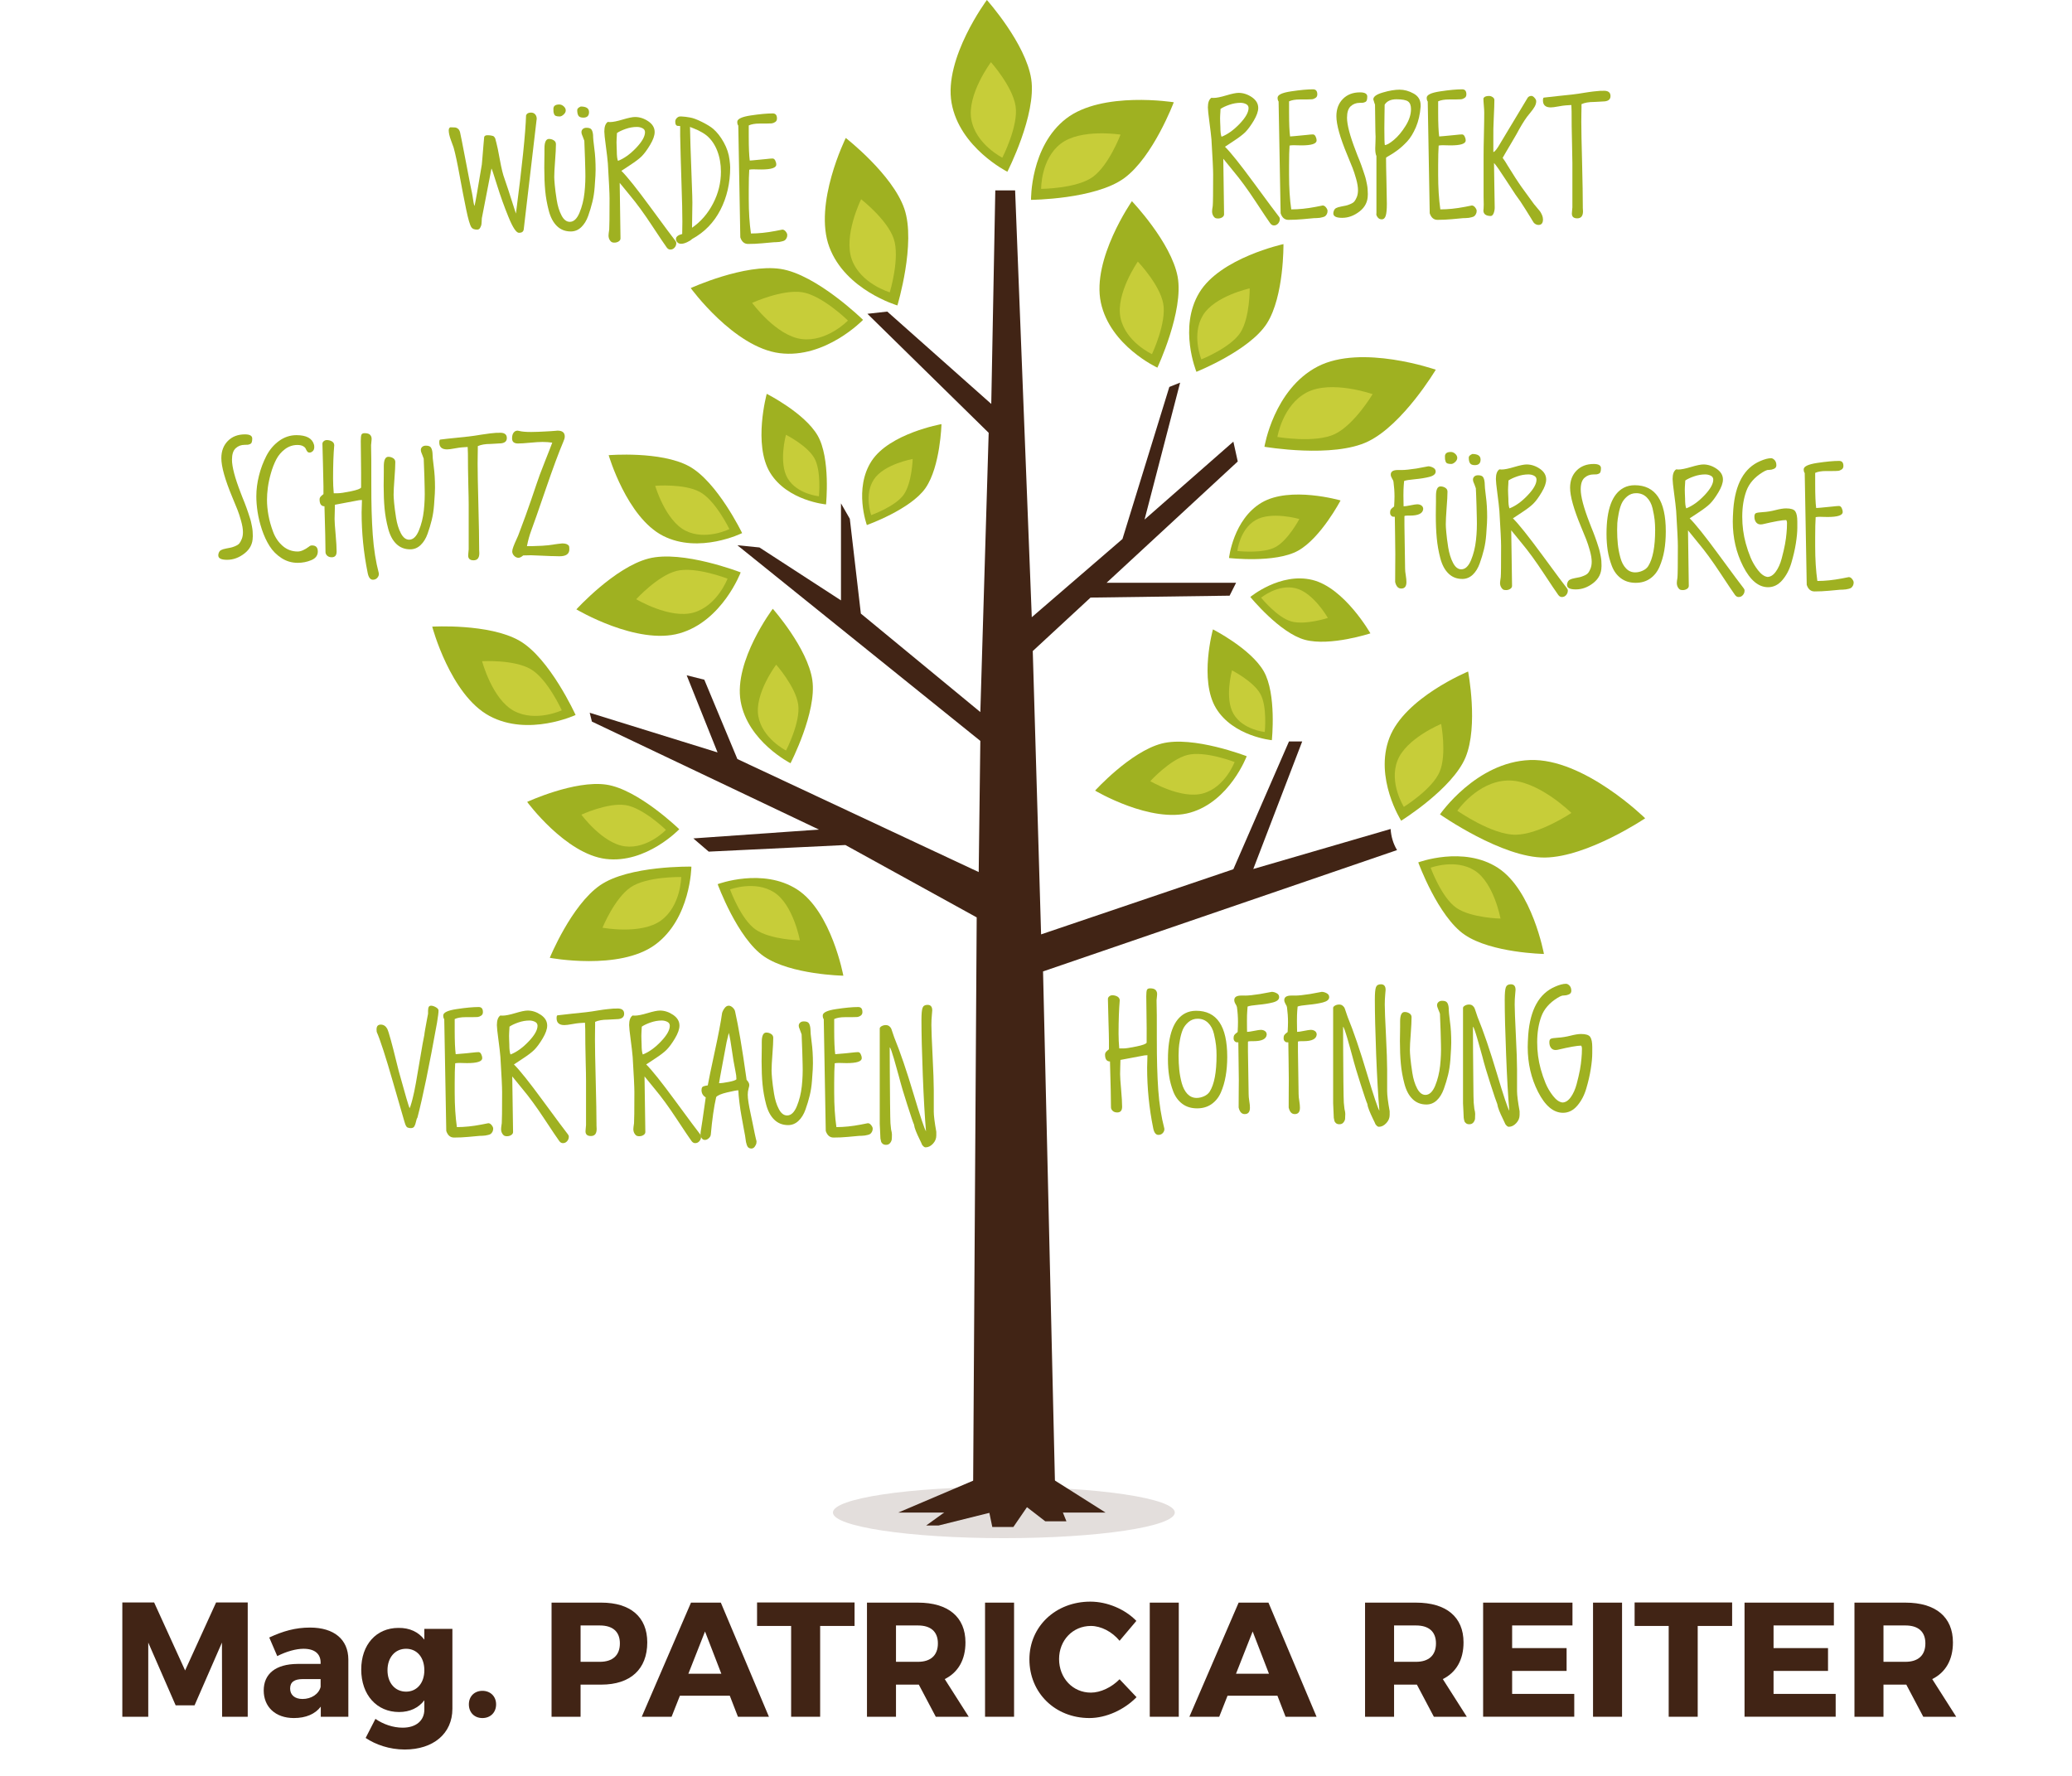 <?xml version="1.0" encoding="utf-8"?>
<!-- Generator: Adobe Illustrator 16.0.4, SVG Export Plug-In . SVG Version: 6.00 Build 0)  -->
<!DOCTYPE svg PUBLIC "-//W3C//DTD SVG 1.1//EN" "http://www.w3.org/Graphics/SVG/1.1/DTD/svg11.dtd">
<svg version="1.1" id="Plinius_Consulting_GmbH_Logo_1_"
	 xmlns="http://www.w3.org/2000/svg" xmlns:xlink="http://www.w3.org/1999/xlink" x="0px" y="0px" width="210px" height="180px"
	 viewBox="0 0 210 180" enable-background="new 0 0 210 180" xml:space="preserve">
<g>
	<g>
		<path fill="#9FB121" d="M38.163,104.347c0-0.332,0.143-0.495,0.428-0.495c0.274,0,0.49,0.137,0.65,0.41
			c0.081,0.161,0.203,0.543,0.369,1.147c0.166,0.603,0.331,1.249,0.497,1.933c0.165,0.685,0.265,1.084,0.3,1.198
			c0.662,2.407,1.033,3.669,1.112,3.784c0.057-0.127,0.12-0.309,0.187-0.551c0.069-0.236,0.129-0.474,0.18-0.707
			c0.052-0.236,0.083-0.376,0.096-0.42c0.057-0.217,0.227-1.175,0.513-2.876c0.285-1.7,0.457-2.658,0.513-2.874
			c0-0.069,0.029-0.263,0.086-0.582c0.057-0.318,0.117-0.649,0.18-0.985c0.063-0.337,0.101-0.526,0.11-0.574v-0.291
			c0-0.18,0.024-0.317,0.069-0.401c0.045-0.087,0.126-0.127,0.24-0.127c0.137,0,0.296,0.05,0.479,0.153
			c0.182,0.102,0.274,0.216,0.274,0.342c0,0.204-0.052,0.616-0.154,1.232c-0.788,4.383-1.45,7.59-1.985,9.619
			c-0.058,0.08-0.105,0.216-0.146,0.411c-0.04,0.193-0.094,0.353-0.164,0.471c-0.068,0.12-0.187,0.179-0.359,0.179
			c-0.08,0-0.151-0.008-0.214-0.024c-0.062-0.018-0.11-0.034-0.145-0.051c-0.035-0.019-0.069-0.055-0.102-0.11
			c-0.036-0.059-0.057-0.101-0.07-0.121c-0.011-0.025-0.031-0.082-0.06-0.172c-0.028-0.092-0.048-0.154-0.06-0.188
			c-0.022-0.057-0.406-1.379-1.147-3.963c-0.741-2.583-1.294-4.29-1.66-5.126L38.163,104.347z"/>
		<path fill="#9FB121" d="M45.026,103.305c-0.068-0.082-0.103-0.208-0.103-0.379c0-0.295,0.457-0.515,1.369-0.648
			c0.913-0.139,1.655-0.207,2.225-0.207c0.286,0,0.428,0.17,0.428,0.514c0,0.161-0.059,0.279-0.18,0.36
			c-0.121,0.082-0.243,0.127-0.368,0.139c-0.126,0.009-0.325,0.014-0.6,0.014h-0.104h-0.513c-0.456,0-0.821,0.064-1.095,0.19v1.13
			c0,1.12,0.034,1.928,0.102,2.433c0.036,0,0.115-0.007,0.241-0.021c0.125-0.012,0.199-0.019,0.222-0.019
			c0.422-0.031,0.806-0.068,1.147-0.11c0.343-0.039,0.577-0.06,0.701-0.06c0.114,0,0.205,0.068,0.273,0.208
			c0.068,0.135,0.103,0.271,0.103,0.408c0,0.333-0.514,0.498-1.54,0.498c-0.114,0-0.256-0.003-0.428-0.01
			c-0.171-0.007-0.286-0.009-0.343-0.009c-0.171,0-0.314,0.013-0.428,0.034c-0.035,0.467-0.051,1.136-0.051,2.002v0.959
			c0,1.313,0.074,2.48,0.222,3.509c0.765,0,1.592-0.084,2.481-0.256c0.457-0.093,0.691-0.138,0.702-0.138
			c0.126,0,0.24,0.064,0.342,0.199c0.104,0.128,0.155,0.245,0.155,0.348c0,0.126-0.026,0.234-0.076,0.327
			c-0.052,0.089-0.107,0.159-0.164,0.203c-0.057,0.045-0.147,0.085-0.272,0.112c-0.127,0.029-0.219,0.047-0.283,0.059
			c-0.062,0.013-0.171,0.021-0.325,0.027c-0.154,0.006-0.242,0.008-0.265,0.008l-1.129,0.104c-0.491,0.046-0.976,0.067-1.456,0.067
			c-0.376,0-0.638-0.223-0.786-0.669L45.026,103.305z"/>
		<path fill="#9FB121" d="M52,114.736c0,0.124-0.062,0.229-0.188,0.308c-0.125,0.082-0.268,0.121-0.427,0.121
			c-0.081,0-0.138-0.006-0.172-0.019c-0.102-0.012-0.2-0.086-0.292-0.225c-0.091-0.133-0.136-0.296-0.136-0.478
			c0-0.056,0.005-0.131,0.017-0.224c0.012-0.091,0.023-0.171,0.034-0.248c0.012-0.073,0.019-0.117,0.019-0.127
			c0.022-0.229,0.034-1.278,0.034-3.149c0-0.514-0.057-1.694-0.171-3.544c-0.033-0.434-0.103-1.029-0.205-1.786
			c-0.103-0.76-0.154-1.248-0.154-1.465c0-0.489,0.119-0.813,0.358-0.976c0.046,0.013,0.119,0.018,0.224,0.018
			c0.285,0,0.713-0.084,1.284-0.255c0.57-0.172,0.987-0.259,1.248-0.259c0.468,0,0.916,0.146,1.344,0.436
			c0.429,0.291,0.641,0.655,0.641,1.087c0,0.355-0.15,0.787-0.454,1.294c-0.301,0.508-0.589,0.898-0.864,1.173
			c-0.24,0.239-0.639,0.544-1.197,0.906l-0.856,0.565c0.571,0.561,1.555,1.791,2.952,3.699c1.398,1.904,2.234,3.027,2.507,3.37
			c0.069,0.08,0.104,0.167,0.104,0.256c0,0.173-0.057,0.322-0.171,0.453c-0.114,0.132-0.257,0.199-0.428,0.199
			c-0.149,0-0.274-0.076-0.377-0.224c-0.193-0.263-0.693-1.004-1.498-2.224c-0.804-1.223-1.537-2.226-2.2-3.016l-1.06-1.298
			L52,114.736z M52.529,103.637c-0.377,0.132-0.673,0.27-0.891,0.421c0,0.056-0.006,0.162-0.017,0.314
			c-0.013,0.152-0.018,0.265-0.018,0.334c-0.011,0.159-0.011,0.39,0,0.693c0.011,0.304,0.018,0.458,0.018,0.472
			c0,0.489,0.04,0.823,0.119,1.01c0.616-0.24,1.227-0.677,1.831-1.312c0.605-0.631,0.908-1.165,0.908-1.6
			c0-0.182-0.085-0.314-0.256-0.4s-0.361-0.131-0.566-0.131C53.283,103.438,52.906,103.506,52.529,103.637z"/>
		<path fill="#9FB121" d="M58.721,103.697c-0.171,0.013-0.425,0.048-0.761,0.11c-0.336,0.062-0.591,0.094-0.762,0.094
			c-0.524,0-0.787-0.234-0.787-0.699c0-0.197,0.034-0.291,0.102-0.291c0.446-0.058,0.934-0.113,1.464-0.166
			c0.531-0.051,0.992-0.1,1.387-0.145c0.393-0.045,0.825-0.108,1.292-0.19c0.354-0.057,0.659-0.098,0.916-0.125
			c0.257-0.03,0.466-0.05,0.624-0.059h0.224c0.56-0.048,0.838,0.127,0.838,0.526c0,0.365-0.263,0.551-0.787,0.551
			c-0.047,0-0.186,0.008-0.42,0.023c-0.232,0.018-0.383,0.026-0.453,0.026c-0.535,0-0.963,0.075-1.283,0.223v0.343
			c0,0.139-0.003,0.337-0.008,0.599c-0.005,0.262-0.008,0.542-0.008,0.838c0,0.801,0.026,2.193,0.077,4.186
			c0.051,1.992,0.078,3.459,0.078,4.404v0.139c0,0.022,0.002,0.076,0.008,0.155c0.005,0.081,0.009,0.144,0.009,0.188
			c0,0.479-0.193,0.719-0.583,0.719c-0.364,0-0.547-0.16-0.547-0.479c0-0.037,0.005-0.115,0.018-0.24
			c0.01-0.126,0.022-0.258,0.035-0.393v-4.486c0-0.456-0.012-1.092-0.035-1.905c-0.022-0.818-0.035-1.425-0.035-1.823
			c0-1.255-0.012-1.975-0.036-2.158L58.721,103.697z"/>
		<path fill="#9FB121" d="M65.406,114.736c0,0.124-0.063,0.229-0.188,0.308c-0.125,0.082-0.268,0.121-0.428,0.121
			c-0.081,0-0.138-0.006-0.172-0.019c-0.102-0.012-0.199-0.086-0.291-0.225c-0.091-0.133-0.137-0.296-0.137-0.478
			c0-0.056,0.004-0.131,0.018-0.224c0.012-0.091,0.022-0.171,0.035-0.248c0.01-0.073,0.017-0.117,0.017-0.127
			c0.022-0.229,0.035-1.278,0.035-3.149c0-0.514-0.057-1.694-0.172-3.544c-0.035-0.434-0.103-1.029-0.205-1.786
			c-0.102-0.76-0.155-1.248-0.155-1.465c0-0.489,0.119-0.813,0.36-0.976c0.045,0.013,0.12,0.018,0.223,0.018
			c0.285,0,0.712-0.084,1.283-0.255c0.571-0.172,0.988-0.259,1.249-0.259c0.469,0,0.916,0.146,1.344,0.436
			c0.428,0.291,0.642,0.655,0.642,1.087c0,0.355-0.152,0.787-0.453,1.294c-0.303,0.508-0.592,0.898-0.865,1.173
			c-0.241,0.239-0.64,0.544-1.198,0.906l-0.855,0.565c0.57,0.561,1.554,1.791,2.952,3.699c1.398,1.904,2.233,3.027,2.508,3.37
			c0.067,0.08,0.103,0.167,0.103,0.256c0,0.173-0.057,0.322-0.172,0.453c-0.114,0.132-0.256,0.199-0.427,0.199
			c-0.149,0-0.273-0.076-0.377-0.224c-0.193-0.263-0.693-1.004-1.497-2.224c-0.804-1.223-1.537-2.226-2.199-3.016l-1.061-1.298
			L65.406,114.736z M65.936,103.637c-0.376,0.132-0.671,0.27-0.89,0.421c0,0.056-0.005,0.162-0.018,0.314
			c-0.012,0.152-0.017,0.265-0.017,0.334c-0.012,0.159-0.012,0.39,0,0.693c0.011,0.304,0.017,0.458,0.017,0.472
			c0,0.489,0.04,0.823,0.121,1.01c0.614-0.24,1.226-0.677,1.831-1.312c0.604-0.631,0.906-1.165,0.906-1.6
			c0-0.182-0.085-0.314-0.256-0.4c-0.17-0.086-0.359-0.131-0.563-0.131C66.689,103.438,66.312,103.506,65.936,103.637z"/>
		<path fill="#9FB121" d="M75.667,109.447c0.183,0.195,0.275,0.372,0.275,0.53c0,0.069-0.026,0.194-0.078,0.377
			c-0.052,0.183-0.078,0.382-0.078,0.599c0,0.399,0.099,1.043,0.292,1.934c0.022,0.079,0.076,0.337,0.162,0.77
			c0.085,0.435,0.171,0.851,0.256,1.251c0.085,0.398,0.146,0.654,0.181,0.769c0,0.058-0.007,0.127-0.017,0.206
			c-0.012,0.079-0.062,0.188-0.155,0.325c-0.092,0.136-0.211,0.205-0.359,0.205c-0.104,0-0.194-0.026-0.274-0.085
			c-0.079-0.056-0.14-0.146-0.179-0.268c-0.04-0.12-0.068-0.222-0.085-0.306c-0.019-0.088-0.034-0.207-0.053-0.359
			c-0.016-0.154-0.03-0.249-0.04-0.283c-0.013-0.046-0.058-0.291-0.138-0.736c-0.081-0.443-0.157-0.867-0.23-1.267
			c-0.076-0.399-0.143-0.854-0.206-1.369c-0.062-0.514-0.101-0.924-0.11-1.231c-0.148,0-0.526,0.069-1.131,0.214
			c-0.603,0.141-0.974,0.3-1.112,0.471c-0.229,0.991-0.41,2.258-0.546,3.798c-0.011,0.139-0.081,0.264-0.206,0.378
			c-0.125,0.114-0.256,0.171-0.394,0.171c-0.139,0-0.245-0.06-0.325-0.179c-0.08-0.12-0.12-0.242-0.12-0.37
			c0-0.158,0.018-0.317,0.05-0.479c0.036-0.171,0.195-1.266,0.481-3.286c-0.286-0.172-0.428-0.416-0.428-0.736
			c0-0.137,0.027-0.237,0.078-0.3c0.051-0.062,0.152-0.108,0.308-0.136c0.154-0.029,0.236-0.045,0.247-0.045
			c0.104-0.581,0.339-1.725,0.71-3.432c0.371-1.705,0.62-3.008,0.744-3.91c0.057-0.183,0.146-0.351,0.266-0.503
			c0.121-0.156,0.253-0.231,0.402-0.231c0.137,0,0.273,0.064,0.412,0.194c0.137,0.132,0.216,0.269,0.238,0.402
			c0.343,1.521,0.719,3.744,1.13,6.675L75.667,109.447z M73.647,105.598c-0.023,0.123-0.154,0.826-0.394,2.105
			c-0.241,1.276-0.364,1.973-0.377,2.087c0.228,0,0.561-0.043,0.992-0.13c0.433-0.084,0.691-0.173,0.771-0.265
			c0-0.239-0.035-0.518-0.104-0.837c-0.136-0.664-0.255-1.369-0.359-2.124c-0.104-0.754-0.205-1.336-0.309-1.745
			C73.836,104.804,73.761,105.105,73.647,105.598z"/>
		<path fill="#9FB121" d="M81.313,106.625c-0.035-1.053-0.057-1.646-0.068-1.781c0-0.024-0.046-0.147-0.136-0.369
			c-0.092-0.222-0.137-0.346-0.137-0.366c-0.012-0.035-0.019-0.082-0.019-0.139c0-0.126,0.048-0.23,0.138-0.315
			c0.09-0.085,0.217-0.128,0.376-0.128c0.252,0,0.421,0.059,0.507,0.181c0.085,0.12,0.14,0.303,0.162,0.555
			c0,0.298,0.042,0.762,0.127,1.389c0.086,0.628,0.129,1.333,0.129,2.12c0,0.171-0.007,0.372-0.017,0.6
			c-0.012,0.228-0.037,0.613-0.079,1.156c-0.038,0.54-0.117,1.046-0.231,1.513c-0.114,0.468-0.256,0.942-0.428,1.42
			c-0.171,0.48-0.406,0.861-0.709,1.147c-0.301,0.285-0.652,0.43-1.051,0.43c-0.56,0-1.028-0.185-1.405-0.55
			c-0.376-0.364-0.653-0.886-0.83-1.565c-0.176-0.678-0.295-1.353-0.358-2.02s-0.095-1.441-0.095-2.319
			c0-0.159,0.003-0.396,0.009-0.711c0.006-0.312,0.009-0.544,0.009-0.694v-0.563c0-0.638,0.153-0.958,0.461-0.958
			c0.171,0,0.332,0.046,0.48,0.14c0.147,0.088,0.223,0.222,0.223,0.393c0,0.375-0.028,0.933-0.086,1.675
			c-0.057,0.743-0.085,1.29-0.085,1.646c0,0.158,0.016,0.432,0.05,0.818c0.035,0.388,0.1,0.893,0.197,1.506
			c0.098,0.617,0.26,1.141,0.489,1.574c0.227,0.436,0.506,0.651,0.838,0.651c0.399,0,0.727-0.309,0.983-0.924
			c0.256-0.616,0.425-1.291,0.506-2.027c0.08-0.738,0.108-1.472,0.085-2.201L81.313,106.625z"/>
		<path fill="#9FB121" d="M83.489,103.305c-0.068-0.082-0.103-0.208-0.103-0.379c0-0.295,0.457-0.515,1.37-0.648
			c0.913-0.139,1.654-0.207,2.225-0.207c0.285,0,0.427,0.17,0.427,0.514c0,0.161-0.06,0.279-0.179,0.36
			c-0.119,0.082-0.242,0.127-0.369,0.139c-0.124,0.009-0.322,0.014-0.599,0.014h-0.102h-0.514c-0.456,0-0.821,0.064-1.097,0.19v1.13
			c0,1.12,0.035,1.928,0.104,2.433c0.035,0,0.114-0.007,0.238-0.021c0.127-0.012,0.199-0.019,0.224-0.019
			c0.422-0.031,0.804-0.068,1.146-0.11c0.343-0.039,0.577-0.06,0.703-0.06c0.114,0,0.205,0.068,0.272,0.208
			c0.069,0.135,0.104,0.271,0.104,0.408c0,0.333-0.513,0.498-1.54,0.498c-0.115,0-0.256-0.003-0.428-0.01
			c-0.172-0.007-0.286-0.009-0.343-0.009c-0.17,0-0.314,0.013-0.428,0.034c-0.034,0.467-0.054,1.136-0.054,2.002v0.959
			c0,1.313,0.077,2.48,0.224,3.509c0.766,0,1.592-0.084,2.482-0.256c0.457-0.093,0.688-0.138,0.701-0.138
			c0.126,0,0.24,0.064,0.342,0.199c0.102,0.128,0.156,0.245,0.156,0.348c0,0.126-0.026,0.234-0.079,0.327
			c-0.05,0.089-0.104,0.159-0.162,0.203c-0.057,0.045-0.149,0.085-0.272,0.112c-0.126,0.029-0.221,0.047-0.283,0.059
			c-0.062,0.013-0.171,0.021-0.324,0.027c-0.156,0.006-0.245,0.008-0.267,0.008l-1.128,0.104c-0.491,0.046-0.976,0.067-1.455,0.067
			c-0.377,0-0.639-0.223-0.789-0.669L83.489,103.305z"/>
		<path fill="#9FB121" d="M89.163,104.242c0-0.076,0.062-0.155,0.187-0.231c0.126-0.07,0.27-0.11,0.427-0.11
			c0.149,0,0.273,0.045,0.368,0.128c0.099,0.087,0.165,0.174,0.197,0.266c0.034,0.093,0.084,0.234,0.145,0.429
			c0.064,0.194,0.111,0.337,0.146,0.427c0.604,1.474,1.262,3.396,1.967,5.768c0.663,2.217,1.081,3.465,1.251,3.75
			c-0.126-1.464-0.234-3.36-0.325-5.699s-0.136-4.2-0.136-5.58c0-0.616,0.036-1.029,0.111-1.231
			c0.072-0.206,0.241-0.309,0.503-0.309c0.321,0,0.479,0.188,0.479,0.562c0,0.049-0.013,0.217-0.041,0.507
			c-0.029,0.29-0.045,0.62-0.045,0.983c0,0.48,0.041,1.523,0.121,3.125c0.08,1.603,0.121,2.751,0.121,3.448v2.207
			c0,0.409,0.086,1.09,0.256,2.038v0.375c0,0.309-0.113,0.585-0.341,0.832c-0.229,0.243-0.479,0.366-0.755,0.366
			c-0.102,0-0.215-0.085-0.342-0.255c-0.033-0.093-0.121-0.282-0.263-0.574c-0.143-0.291-0.266-0.562-0.369-0.82
			c-0.103-0.256-0.167-0.478-0.188-0.659c-0.08-0.161-0.311-0.841-0.694-2.038c-0.38-1.2-0.604-1.941-0.674-2.227
			c-0.012-0.056-0.06-0.236-0.146-0.547l-0.257-0.922c-0.085-0.309-0.177-0.629-0.271-0.96c-0.099-0.328-0.184-0.602-0.257-0.812
			c-0.076-0.211-0.13-0.315-0.165-0.315c0,0.522,0.003,1.356,0.01,2.498c0.005,1.141,0.015,2.173,0.025,3.099
			c0.013,0.923,0.019,1.39,0.019,1.403c0,0.479,0.028,0.917,0.085,1.316c0.057,0.228,0.086,0.394,0.086,0.494
			c0,0.218-0.006,0.387-0.019,0.507c-0.011,0.119-0.065,0.242-0.162,0.368c-0.099,0.127-0.238,0.189-0.419,0.189
			c-0.139,0-0.249-0.037-0.335-0.104c-0.085-0.067-0.139-0.143-0.162-0.223c-0.022-0.079-0.046-0.187-0.07-0.323
			c0-0.104-0.009-0.363-0.034-0.778c-0.023-0.418-0.034-0.648-0.034-0.694V104.242L89.163,104.242z"/>
	</g>
	<g>
		<path fill="#9FB121" d="M116.216,104.213c0-0.354-0.007-0.902-0.02-1.65s-0.02-1.276-0.02-1.584c0-0.332,0.024-0.548,0.07-0.65
			c0.044-0.101,0.152-0.153,0.322-0.153c0.278,0,0.466,0.062,0.573,0.188c0.108,0.126,0.156,0.291,0.13,0.497l-0.052,0.528
			c0.027,0.675,0.03,1.997,0.028,3.972c-0.003,1.975,0.042,3.678,0.144,5.117c0.103,1.438,0.311,2.738,0.615,3.903
			c0.024,0.147-0.019,0.293-0.133,0.437c-0.116,0.142-0.274,0.212-0.464,0.212c-0.267,0-0.443-0.229-0.531-0.686
			c-0.412-2.017-0.615-4.064-0.615-6.144c0-0.285,0.013-0.701,0.032-1.247c-0.128,0-0.222,0.007-0.291,0.018
			c-1.617,0.308-2.435,0.461-2.446,0.461c0,0.136-0.007,0.373-0.02,0.711c-0.006,0.336-0.014,0.579-0.014,0.727
			c0,0.272,0.033,0.792,0.102,1.558c0.069,0.766,0.102,1.346,0.102,1.746c0,0.389-0.164,0.581-0.493,0.581
			c-0.197,0-0.349-0.052-0.464-0.161c-0.113-0.108-0.172-0.232-0.172-0.368c0-0.765-0.034-2.311-0.101-4.638
			c-0.333,0-0.501-0.235-0.501-0.702c0-0.082,0.022-0.15,0.062-0.215c0.044-0.062,0.106-0.129,0.188-0.198
			c0.088-0.068,0.137-0.107,0.146-0.12v-0.819c0-0.274-0.016-1.036-0.055-2.285c-0.029-1.25-0.05-1.916-0.05-1.993
			c0-0.104,0.047-0.193,0.141-0.269c0.087-0.072,0.192-0.111,0.307-0.111c0.18,0,0.348,0.045,0.507,0.128
			c0.153,0.089,0.235,0.215,0.244,0.385c-0.075,0.88-0.12,2.01-0.12,3.389c0,0.49,0.026,0.991,0.071,1.49h0.411
			c0.241,0,0.679-0.064,1.317-0.198c0.641-0.129,0.988-0.259,1.047-0.386L116.216,104.213L116.216,104.213z"/>
		<path fill="#9FB121" d="M124.382,107.123c0,0.707-0.054,1.356-0.159,1.952c-0.102,0.592-0.264,1.145-0.484,1.651
			c-0.222,0.507-0.542,0.903-0.951,1.188c-0.408,0.285-0.896,0.427-1.456,0.427c-0.596,0-1.097-0.152-1.507-0.461
			c-0.406-0.307-0.714-0.726-0.916-1.251c-0.195-0.521-0.34-1.044-0.414-1.564c-0.084-0.52-0.122-1.08-0.122-1.687
			c0-2.499,0.583-4.057,1.743-4.671c0.331-0.173,0.704-0.257,1.116-0.257C123.33,102.451,124.382,104.008,124.382,107.123z
			 M120.459,103.589c-0.26,0.224-0.453,0.474-0.574,0.753c-0.12,0.281-0.215,0.62-0.291,1.019c-0.07,0.401-0.116,0.709-0.122,0.932
			c-0.013,0.225-0.021,0.455-0.021,0.694c0,0.514,0.024,0.993,0.07,1.437c0.045,0.446,0.127,0.898,0.252,1.361
			c0.128,0.462,0.321,0.828,0.573,1.096c0.261,0.268,0.568,0.402,0.937,0.402c0.248,0,0.501-0.057,0.755-0.171
			c0.247-0.114,0.438-0.268,0.563-0.462c0.469-0.74,0.698-1.968,0.698-3.68c0-0.353-0.014-0.689-0.052-1.011
			c-0.032-0.317-0.104-0.708-0.212-1.171s-0.307-0.835-0.592-1.113c-0.284-0.279-0.635-0.419-1.06-0.419
			C121.029,103.256,120.725,103.367,120.459,103.589z"/>
		<path fill="#9FB121" d="M126.189,100.911c0.343,0,0.844-0.052,1.507-0.157c0.776-0.146,1.176-0.222,1.199-0.222
			c0.158,0,0.323,0.047,0.495,0.139c0.173,0.089,0.253,0.222,0.253,0.392c0,0.253-0.209,0.43-0.631,0.541
			c-0.421,0.109-0.916,0.187-1.481,0.238c-0.564,0.051-0.922,0.11-1.086,0.18c0,0.045-0.007,0.195-0.034,0.444
			c-0.023,0.252-0.03,0.595-0.03,1.027c0,0.219,0.002,0.445,0.004,0.678c0.004,0.233,0.008,0.374,0.008,0.418
			c0.14,0,0.378-0.034,0.714-0.103c0.335-0.068,0.56-0.102,0.674-0.102c0.172,0,0.316,0.042,0.431,0.128
			c0.114,0.085,0.171,0.2,0.171,0.35c-0.037,0.446-0.48,0.669-1.337,0.669h-0.259c-0.204,0-0.305,0.021-0.305,0.068v0.939
			l0.07,4.366c0,0.182,0.018,0.411,0.064,0.69c0.051,0.282,0.067,0.508,0.067,0.68c0,0.432-0.177,0.648-0.528,0.648
			c-0.308,0-0.513-0.222-0.617-0.668c0-0.365,0.003-0.909,0.009-1.634s0.01-1.11,0.01-1.155c0-0.171-0.01-0.815-0.025-1.932
			c-0.014-1.12-0.024-1.749-0.024-1.883c-0.093,0-0.159-0.003-0.208-0.01c-0.044-0.007-0.104-0.043-0.17-0.111
			c-0.065-0.071-0.104-0.172-0.104-0.31c0-0.126,0.021-0.223,0.061-0.291c0.042-0.068,0.104-0.135,0.199-0.204
			c0.091-0.069,0.141-0.107,0.152-0.121c0.025-0.433,0.034-0.771,0.034-1.009c0-0.504-0.034-1.003-0.104-1.507
			c-0.011-0.081-0.06-0.188-0.144-0.323c-0.088-0.139-0.128-0.271-0.128-0.394c0-0.31,0.239-0.462,0.717-0.462H126.189
			L126.189,100.911z"/>
		<path fill="#9FB121" d="M131.256,100.911c0.341,0,0.843-0.052,1.508-0.157c0.773-0.146,1.173-0.222,1.197-0.222
			c0.159,0,0.322,0.047,0.496,0.139c0.17,0.089,0.259,0.222,0.259,0.392c0,0.253-0.216,0.43-0.634,0.541
			c-0.426,0.109-0.916,0.187-1.479,0.238c-0.565,0.051-0.929,0.11-1.087,0.18c0,0.045-0.013,0.195-0.039,0.444
			c-0.019,0.252-0.031,0.595-0.031,1.027c0,0.219,0.003,0.445,0.009,0.678c0.006,0.233,0.01,0.374,0.01,0.418
			c0.133,0,0.37-0.034,0.707-0.103c0.336-0.068,0.561-0.102,0.674-0.102c0.173,0,0.318,0.042,0.433,0.128
			c0.113,0.085,0.171,0.2,0.171,0.35c-0.038,0.446-0.483,0.669-1.339,0.669h-0.253c-0.209,0-0.309,0.021-0.309,0.068v0.939
			l0.067,4.366c0,0.182,0.021,0.411,0.071,0.69c0.044,0.282,0.064,0.508,0.064,0.68c0,0.432-0.172,0.648-0.526,0.648
			c-0.311,0-0.516-0.222-0.616-0.668c0-0.365,0-0.909,0.006-1.634c0.004-0.725,0.008-1.11,0.008-1.155
			c0-0.171-0.008-0.815-0.022-1.932c-0.018-1.12-0.027-1.749-0.027-1.883c-0.089,0-0.159-0.003-0.203-0.01
			c-0.045-0.007-0.103-0.043-0.171-0.111c-0.069-0.071-0.104-0.172-0.104-0.31c0-0.126,0.018-0.223,0.058-0.291
			c0.043-0.068,0.109-0.135,0.199-0.204c0.091-0.069,0.143-0.107,0.151-0.121c0.025-0.433,0.038-0.771,0.038-1.009
			c0-0.504-0.038-1.003-0.104-1.507c-0.009-0.081-0.059-0.188-0.146-0.323c-0.082-0.139-0.129-0.271-0.129-0.394
			c0-0.31,0.239-0.462,0.722-0.462H131.256L131.256,100.911z"/>
		<path fill="#9FB121" d="M135.114,102.16c0-0.081,0.062-0.157,0.184-0.232c0.126-0.074,0.272-0.11,0.432-0.11
			c0.143,0,0.268,0.041,0.364,0.129c0.101,0.082,0.167,0.172,0.198,0.264c0.033,0.091,0.084,0.235,0.145,0.427
			c0.062,0.194,0.111,0.337,0.147,0.43c0.603,1.473,1.261,3.394,1.966,5.768c0.663,2.213,1.08,3.462,1.253,3.747
			c-0.126-1.461-0.234-3.36-0.328-5.698c-0.088-2.339-0.133-4.199-0.133-5.58c0-0.615,0.035-1.026,0.109-1.233
			c0.071-0.204,0.24-0.307,0.505-0.307c0.317,0,0.477,0.188,0.477,0.564c0,0.046-0.011,0.214-0.042,0.506
			c-0.025,0.289-0.043,0.618-0.043,0.984c0,0.478,0.039,1.519,0.122,3.121c0.078,1.604,0.119,2.754,0.119,3.45v2.207
			c0,0.411,0.084,1.091,0.255,2.036v0.379c0,0.306-0.115,0.584-0.343,0.827c-0.229,0.246-0.476,0.371-0.753,0.371
			c-0.104,0-0.217-0.088-0.342-0.26c-0.035-0.089-0.119-0.279-0.267-0.571c-0.14-0.292-0.262-0.563-0.365-0.819
			c-0.106-0.259-0.169-0.479-0.188-0.66c-0.082-0.161-0.313-0.841-0.694-2.037c-0.379-1.199-0.604-1.941-0.674-2.226
			c-0.014-0.057-0.061-0.239-0.148-0.548l-0.254-0.922c-0.089-0.31-0.178-0.628-0.272-0.961c-0.102-0.331-0.183-0.603-0.259-0.81
			c-0.074-0.214-0.13-0.319-0.162-0.319c0,0.524,0.002,1.356,0.009,2.499c0.006,1.142,0.017,2.173,0.023,3.099
			c0.013,0.924,0.02,1.392,0.02,1.404c0,0.479,0.03,0.917,0.088,1.315c0.058,0.229,0.083,0.396,0.083,0.497
			c0,0.216-0.007,0.385-0.019,0.505c-0.007,0.12-0.064,0.243-0.163,0.369c-0.094,0.125-0.236,0.186-0.415,0.186
			c-0.139,0-0.249-0.031-0.338-0.102c-0.083-0.067-0.137-0.141-0.162-0.224c-0.019-0.079-0.045-0.187-0.068-0.322
			c0-0.104-0.008-0.364-0.034-0.78c-0.024-0.414-0.031-0.646-0.031-0.692V102.16z"/>
		<path fill="#9FB121" d="M146.009,104.54c-0.035-1.052-0.056-1.646-0.068-1.784c0-0.02-0.045-0.145-0.138-0.365
			c-0.091-0.222-0.135-0.346-0.135-0.369c-0.014-0.034-0.02-0.078-0.02-0.137c0-0.126,0.045-0.23,0.14-0.316
			c0.087-0.084,0.215-0.13,0.373-0.13c0.255,0,0.423,0.06,0.505,0.182c0.089,0.119,0.145,0.306,0.163,0.557
			c0,0.296,0.045,0.759,0.129,1.387c0.089,0.628,0.128,1.336,0.128,2.12c0,0.173-0.005,0.372-0.019,0.602
			c-0.01,0.229-0.035,0.613-0.072,1.154c-0.045,0.543-0.117,1.046-0.232,1.515c-0.113,0.469-0.26,0.94-0.431,1.42
			s-0.408,0.862-0.707,1.147c-0.303,0.286-0.655,0.427-1.055,0.427c-0.558,0-1.027-0.182-1.402-0.547
			c-0.38-0.366-0.654-0.888-0.831-1.568c-0.18-0.677-0.3-1.351-0.36-2.017c-0.062-0.669-0.094-1.442-0.094-2.321
			c0-0.159,0.003-0.397,0.011-0.708c0.006-0.315,0.009-0.548,0.009-0.695v-0.562c0-0.641,0.151-0.958,0.462-0.958
			c0.171,0,0.328,0.045,0.475,0.137c0.152,0.091,0.223,0.222,0.223,0.391c0,0.379-0.026,0.938-0.082,1.679
			c-0.059,0.743-0.087,1.288-0.087,1.645c0,0.157,0.015,0.434,0.051,0.821c0.036,0.386,0.101,0.889,0.197,1.504
			c0.096,0.618,0.259,1.141,0.488,1.576c0.229,0.433,0.509,0.649,0.84,0.649c0.398,0,0.726-0.307,0.985-0.924
			c0.252-0.616,0.421-1.292,0.503-2.029c0.077-0.735,0.107-1.468,0.084-2.197L146.009,104.54z"/>
		<path fill="#9FB121" d="M148.28,102.16c0-0.081,0.062-0.157,0.189-0.232c0.125-0.074,0.267-0.11,0.425-0.11
			c0.153,0,0.273,0.041,0.372,0.129c0.094,0.082,0.16,0.172,0.193,0.264c0.037,0.091,0.085,0.235,0.147,0.427
			c0.064,0.194,0.11,0.337,0.143,0.43c0.608,1.473,1.262,3.394,1.971,5.768c0.66,2.213,1.078,3.462,1.25,3.747
			c-0.127-1.461-0.236-3.36-0.324-5.698c-0.095-2.339-0.14-4.199-0.14-5.58c0-0.615,0.037-1.026,0.112-1.233
			c0.074-0.204,0.244-0.307,0.503-0.307c0.323,0,0.482,0.188,0.482,0.564c0,0.046-0.017,0.214-0.043,0.506
			c-0.03,0.289-0.045,0.618-0.045,0.984c0,0.478,0.042,1.519,0.119,3.121c0.083,1.604,0.12,2.754,0.12,3.45v2.207
			c0,0.411,0.09,1.091,0.259,2.036v0.379c0,0.306-0.113,0.584-0.341,0.827c-0.229,0.246-0.48,0.371-0.755,0.371
			c-0.102,0-0.215-0.088-0.343-0.26c-0.036-0.089-0.123-0.279-0.268-0.571c-0.142-0.292-0.266-0.563-0.367-0.819
			c-0.1-0.259-0.165-0.479-0.189-0.66c-0.076-0.161-0.308-0.841-0.692-2.037c-0.381-1.199-0.605-1.941-0.676-2.226
			c-0.01-0.057-0.061-0.239-0.143-0.548l-0.259-0.922c-0.083-0.31-0.179-0.628-0.272-0.961c-0.096-0.331-0.184-0.603-0.258-0.81
			c-0.07-0.214-0.126-0.319-0.164-0.319c0,0.524,0.003,1.356,0.009,2.499c0.006,1.142,0.017,2.173,0.029,3.099
			c0.011,0.924,0.015,1.392,0.015,1.404c0,0.479,0.031,0.917,0.087,1.315c0.058,0.229,0.084,0.396,0.084,0.497
			c0,0.216-0.003,0.385-0.014,0.505c-0.013,0.12-0.067,0.243-0.162,0.369c-0.102,0.125-0.237,0.186-0.421,0.186
			c-0.139,0-0.25-0.031-0.332-0.102c-0.09-0.067-0.143-0.141-0.162-0.224c-0.026-0.079-0.05-0.187-0.07-0.322
			c0-0.104-0.013-0.364-0.035-0.78c-0.022-0.414-0.035-0.646-0.035-0.692V102.16z"/>
		<path fill="#9FB121" d="M161.377,106.747c0,0.455-0.051,0.989-0.149,1.599c-0.095,0.612-0.245,1.267-0.452,1.969
			c-0.203,0.704-0.514,1.287-0.924,1.764c-0.409,0.474-0.889,0.711-1.437,0.711c-0.97,0-1.816-0.709-2.533-2.123
			c-0.696-1.37-1.046-2.882-1.046-4.536c0-0.307,0.019-0.718,0.051-1.231c0.197-2.567,1.103-4.201,2.725-4.894
			c0.443-0.196,0.812-0.291,1.108-0.291c0.115,0,0.231,0.062,0.353,0.185c0.119,0.129,0.182,0.304,0.182,0.532
			c0,0.184-0.097,0.309-0.293,0.377c-0.138,0.057-0.272,0.086-0.411,0.086c-0.087,0-0.164,0.006-0.222,0.019
			c-0.146,0.044-0.303,0.12-0.462,0.222c-0.821,0.501-1.373,1.133-1.652,1.893c-0.278,0.757-0.419,1.627-0.419,2.609
			c0,0.945,0.119,1.854,0.359,2.721c0.14,0.503,0.302,0.98,0.489,1.43c0.186,0.45,0.438,0.879,0.752,1.284
			c0.316,0.404,0.631,0.632,0.953,0.673c0.306,0,0.588-0.174,0.845-0.528c0.256-0.355,0.457-0.799,0.6-1.334
			c0.143-0.537,0.254-1.021,0.336-1.447c0.076-0.429,0.128-0.808,0.152-1.138c0.032-0.308,0.051-0.639,0.051-0.992
			c0-0.16-0.031-0.269-0.087-0.325c-0.389,0-1.188,0.142-2.396,0.427c-0.047,0.013-0.107,0.019-0.186,0.019
			c-0.197,0-0.349-0.073-0.462-0.213c-0.115-0.146-0.173-0.333-0.173-0.574c0-0.196,0.054-0.316,0.163-0.359
			c0.107-0.047,0.346-0.08,0.711-0.104c0.398-0.023,0.819-0.089,1.264-0.202c0.447-0.114,0.806-0.172,1.079-0.172
			c0.479,0,0.791,0.099,0.924,0.297c0.14,0.201,0.209,0.548,0.209,1.037L161.377,106.747L161.377,106.747z"/>
	</g>
	<g>
		<path fill="#9FB121" d="M52.291,21.647c0.628-4.826,0.97-8.147,1.027-9.96c0.069-0.184,0.235-0.276,0.498-0.276
			c0.183,0,0.324,0.061,0.428,0.181c0.101,0.121,0.154,0.27,0.154,0.453l-0.018,0.121l-1.3,11.089
			c-0.035,0.229-0.195,0.343-0.48,0.343c-0.273,0-0.627-0.53-1.06-1.592c-0.435-1.062-0.823-2.143-1.165-3.242
			c-0.343-1.103-0.531-1.664-0.564-1.686l-0.154,0.806l-0.823,4.242c0,0.022-0.002,0.074-0.008,0.154
			c-0.006,0.082-0.01,0.144-0.01,0.199c0,0.05-0.006,0.12-0.016,0.212c-0.013,0.091-0.029,0.164-0.053,0.223
			c-0.023,0.057-0.051,0.116-0.086,0.179c-0.032,0.063-0.076,0.107-0.127,0.136c-0.051,0.029-0.111,0.044-0.18,0.044
			c-0.285,0-0.48-0.08-0.581-0.241c-0.149-0.227-0.327-0.837-0.531-1.831c-0.206-0.992-0.425-2.129-0.66-3.412
			c-0.233-1.283-0.436-2.229-0.607-2.833c-0.012-0.036-0.097-0.269-0.256-0.702c-0.161-0.434-0.24-0.776-0.24-1.027
			c0-0.184,0.056-0.292,0.17-0.325c0.229,0,0.391,0.005,0.488,0.016c0.097,0.011,0.192,0.056,0.282,0.129
			c0.091,0.072,0.16,0.19,0.206,0.351c0.046,0.172,0.25,1.211,0.616,3.122c0.364,1.912,0.564,2.932,0.599,3.055
			c0.011,0.023,0.031,0.136,0.06,0.336c0.027,0.199,0.06,0.399,0.093,0.598c0.035,0.2,0.069,0.32,0.102,0.369
			c0.104-0.448,0.349-1.845,0.737-4.194c0.012-0.103,0.034-0.357,0.068-0.763c0.035-0.405,0.069-0.83,0.104-1.274
			c0.033-0.444,0.056-0.701,0.069-0.771c0.045-0.115,0.154-0.17,0.325-0.17c0.136,0,0.253,0.009,0.35,0.025
			c0.097,0.015,0.17,0.034,0.223,0.051c0.051,0.02,0.099,0.057,0.145,0.12c0.046,0.064,0.071,0.105,0.077,0.13l0.052,0.204
			c0.028,0.114,0.047,0.19,0.06,0.225c0.079,0.272,0.198,0.852,0.358,1.737c0.161,0.884,0.32,1.53,0.48,1.942
			c0.16,0.443,0.48,1.42,0.958,2.925L52.291,21.647z"/>
		<path fill="#9FB121" d="M59.289,16.051c-0.035-1.049-0.057-1.645-0.067-1.783c0-0.021-0.047-0.146-0.138-0.368
			c-0.09-0.221-0.137-0.344-0.137-0.368c-0.011-0.034-0.016-0.078-0.016-0.136c0-0.126,0.045-0.231,0.136-0.317
			c0.091-0.084,0.216-0.129,0.376-0.129c0.251,0,0.42,0.06,0.505,0.181c0.085,0.12,0.139,0.305,0.162,0.557
			c0,0.296,0.044,0.759,0.129,1.387c0.086,0.627,0.127,1.335,0.127,2.125c0,0.169-0.005,0.37-0.017,0.597
			c-0.012,0.229-0.039,0.612-0.077,1.154c-0.04,0.542-0.117,1.047-0.232,1.514c-0.115,0.469-0.256,0.942-0.427,1.421
			c-0.171,0.481-0.409,0.861-0.709,1.146c-0.304,0.287-0.654,0.428-1.053,0.428c-0.56,0-1.028-0.181-1.403-0.546
			c-0.377-0.366-0.653-0.887-0.83-1.568c-0.177-0.677-0.297-1.35-0.36-2.019c-0.062-0.667-0.093-1.439-0.093-2.32
			c0-0.158,0.003-0.397,0.007-0.709c0.007-0.313,0.01-0.546,0.01-0.694V15.04c0-0.637,0.155-0.957,0.461-0.957
			c0.171,0,0.331,0.045,0.479,0.137c0.149,0.091,0.223,0.222,0.223,0.393c0,0.377-0.028,0.936-0.086,1.677
			c-0.056,0.742-0.086,1.289-0.086,1.645c0,0.157,0.019,0.434,0.053,0.821c0.033,0.387,0.1,0.889,0.197,1.504
			c0.096,0.618,0.259,1.141,0.487,1.575c0.228,0.435,0.508,0.65,0.839,0.65c0.399,0,0.728-0.308,0.984-0.923
			c0.257-0.617,0.425-1.292,0.505-2.028c0.079-0.735,0.107-1.47,0.085-2.199L59.289,16.051z M57.133,10.779
			c0.137,0.125,0.206,0.262,0.206,0.41c0,0.15-0.071,0.29-0.214,0.419c-0.142,0.131-0.276,0.197-0.402,0.197
			c-0.16,0-0.287-0.017-0.378-0.052c-0.09-0.034-0.153-0.098-0.188-0.197c-0.035-0.094-0.054-0.17-0.06-0.222
			c-0.006-0.05-0.009-0.152-0.009-0.3c0-0.297,0.199-0.445,0.598-0.445C56.848,10.592,56.996,10.654,57.133,10.779z M59.7,11.361
			c0,0.377-0.194,0.562-0.583,0.562c-0.239,0-0.402-0.062-0.487-0.186c-0.085-0.127-0.128-0.32-0.128-0.583
			c0-0.137,0.121-0.258,0.359-0.358C59.42,10.797,59.7,10.983,59.7,11.361z"/>
		<path fill="#9FB121" d="M62.889,24.163c0,0.125-0.063,0.229-0.188,0.308c-0.126,0.08-0.269,0.121-0.428,0.121
			c-0.081,0-0.137-0.006-0.171-0.019c-0.103-0.011-0.199-0.087-0.291-0.223c-0.09-0.135-0.136-0.297-0.136-0.479
			c0-0.057,0.004-0.131,0.017-0.222c0.012-0.091,0.021-0.174,0.033-0.25c0.012-0.074,0.019-0.117,0.019-0.126
			c0.022-0.228,0.034-1.278,0.034-3.149c0-0.514-0.056-1.694-0.17-3.544c-0.035-0.434-0.103-1.029-0.206-1.786
			c-0.104-0.76-0.154-1.246-0.154-1.464c0-0.491,0.119-0.814,0.36-0.977c0.044,0.013,0.119,0.02,0.223,0.02
			c0.284,0,0.712-0.085,1.282-0.256c0.571-0.171,0.988-0.258,1.25-0.258c0.468,0,0.916,0.147,1.343,0.436
			c0.428,0.291,0.643,0.654,0.643,1.086c0,0.354-0.152,0.786-0.454,1.292c-0.303,0.508-0.591,0.899-0.864,1.173
			c-0.24,0.241-0.64,0.542-1.199,0.906l-0.855,0.565c0.571,0.56,1.555,1.792,2.953,3.698c1.396,1.905,2.232,3.03,2.507,3.373
			c0.067,0.079,0.103,0.165,0.103,0.256c0,0.171-0.057,0.323-0.171,0.453c-0.115,0.131-0.256,0.197-0.428,0.197
			c-0.148,0-0.272-0.072-0.377-0.222c-0.193-0.264-0.691-1.004-1.497-2.224c-0.804-1.221-1.537-2.225-2.199-3.015l-1.062-1.299
			L62.889,24.163z M63.42,13.064c-0.377,0.132-0.672,0.27-0.89,0.42c0,0.056-0.005,0.162-0.017,0.316
			c-0.01,0.153-0.017,0.264-0.017,0.334c-0.014,0.158-0.014,0.388,0,0.693c0.01,0.302,0.017,0.46,0.017,0.469
			c0,0.492,0.041,0.827,0.121,1.011c0.615-0.241,1.226-0.677,1.831-1.309c0.604-0.633,0.907-1.167,0.907-1.601
			c0-0.183-0.086-0.317-0.257-0.402c-0.171-0.086-0.358-0.129-0.565-0.129C64.174,12.866,63.796,12.933,63.42,13.064z"/>
		<path fill="#9FB121" d="M69.077,11.805c0.263,0.012,0.548,0.047,0.855,0.104c0.297,0.044,0.703,0.197,1.216,0.452
			c0.513,0.258,0.889,0.489,1.129,0.696c0.399,0.342,0.76,0.801,1.078,1.376c0.319,0.575,0.514,1.162,0.583,1.754
			c0.043,0.342,0.067,0.598,0.067,0.77c0,1.598-0.332,3.039-0.994,4.323c-0.661,1.283-1.62,2.264-2.875,2.95
			c-0.113,0.115-0.285,0.223-0.514,0.326c-0.228,0.103-0.421,0.154-0.582,0.154c-0.16,0-0.288-0.049-0.385-0.145
			c-0.097-0.097-0.146-0.208-0.146-0.335c0-0.236,0.212-0.409,0.633-0.514c0.011-0.271,0.017-0.689,0.017-1.248
			c0-0.869-0.029-2.127-0.086-3.783c-0.057-1.654-0.086-2.595-0.086-2.825l-0.051-2.14V12.78c-0.034-0.009-0.074-0.016-0.122-0.016
			h-0.085c-0.194,0-0.291-0.143-0.291-0.428c0-0.149,0.054-0.274,0.163-0.378c0.108-0.102,0.218-0.153,0.333-0.153L69.077,11.805
			L69.077,11.805z M70.122,18.739c0.034,0.855,0.052,1.456,0.052,1.796c0,0.49-0.014,1.34-0.035,2.549
			c0.891-0.615,1.601-1.433,2.131-2.456c0.532-1.022,0.797-2.096,0.797-3.227c0-0.764-0.122-1.465-0.369-2.105
			c-0.246-0.637-0.596-1.15-1.054-1.54c-0.136-0.113-0.292-0.222-0.468-0.323c-0.178-0.104-0.321-0.181-0.429-0.231
			c-0.107-0.054-0.263-0.119-0.463-0.197c-0.199-0.083-0.315-0.127-0.351-0.14C69.933,13.393,69.995,15.348,70.122,18.739z"/>
		<path fill="#9FB121" d="M74.827,12.729c-0.07-0.079-0.104-0.205-0.104-0.378c0-0.295,0.457-0.513,1.37-0.65
			c0.913-0.136,1.655-0.205,2.226-0.205c0.284,0,0.428,0.171,0.428,0.513c0,0.162-0.06,0.281-0.181,0.361
			c-0.121,0.08-0.243,0.125-0.367,0.137c-0.127,0.011-0.327,0.017-0.599,0.017h-0.105h-0.514c-0.456,0-0.82,0.063-1.094,0.19v1.129
			c0,1.119,0.035,1.929,0.102,2.43c0.035,0,0.115-0.007,0.241-0.016c0.124-0.014,0.199-0.021,0.222-0.021
			c0.42-0.033,0.805-0.069,1.147-0.11c0.342-0.039,0.575-0.06,0.7-0.06c0.115,0,0.207,0.07,0.275,0.206
			c0.067,0.137,0.102,0.273,0.102,0.412c0,0.331-0.513,0.494-1.539,0.494c-0.114,0-0.258-0.002-0.428-0.007
			c-0.171-0.006-0.286-0.009-0.343-0.009c-0.17,0-0.313,0.011-0.428,0.036c-0.034,0.464-0.051,1.134-0.051,2v0.959
			c0,1.312,0.073,2.481,0.222,3.508c0.763,0,1.591-0.086,2.481-0.256c0.457-0.091,0.692-0.137,0.702-0.137
			c0.126,0,0.239,0.065,0.344,0.196c0.103,0.131,0.154,0.248,0.154,0.352c0,0.125-0.024,0.233-0.076,0.324
			c-0.052,0.092-0.107,0.163-0.164,0.205c-0.057,0.045-0.149,0.083-0.274,0.111c-0.125,0.029-0.219,0.048-0.282,0.061
			c-0.062,0.012-0.17,0.019-0.326,0.024c-0.153,0.006-0.241,0.01-0.265,0.01l-1.131,0.102c-0.49,0.048-0.975,0.069-1.455,0.069
			c-0.377,0-0.638-0.222-0.786-0.668L74.827,12.729z"/>
	</g>
	<g>
		<path fill="#9FB121" d="M25.616,54.43c0,0.674-0.278,1.227-0.83,1.66c-0.555,0.435-1.145,0.651-1.771,0.651
			c-0.594,0-0.891-0.148-0.891-0.445c0-0.092,0.012-0.166,0.036-0.222c0.045-0.149,0.125-0.254,0.24-0.317
			c0.113-0.063,0.29-0.117,0.53-0.163c0.229-0.046,0.387-0.078,0.478-0.094c0.092-0.016,0.235-0.066,0.428-0.145
			c0.194-0.08,0.334-0.172,0.419-0.273c0.086-0.103,0.168-0.254,0.249-0.454c0.081-0.199,0.119-0.43,0.119-0.693
			c0-0.307-0.062-0.688-0.188-1.137c-0.125-0.452-0.244-0.82-0.359-1.105c-0.113-0.286-0.296-0.73-0.547-1.335
			c-0.73-1.756-1.096-3.065-1.096-3.918c0-0.719,0.22-1.301,0.659-1.746c0.44-0.445,1.018-0.667,1.736-0.667
			c0.49,0,0.737,0.141,0.737,0.428c0,0.158-0.018,0.285-0.052,0.376s-0.096,0.153-0.187,0.187c-0.091,0.035-0.163,0.055-0.214,0.06
			c-0.052,0.007-0.156,0.01-0.317,0.01c-0.353,0-0.656,0.114-0.907,0.344c-0.251,0.229-0.377,0.615-0.377,1.163
			c0,0.719,0.292,1.832,0.875,3.338c0.021,0.068,0.085,0.231,0.187,0.487l0.206,0.512c0.035,0.087,0.095,0.245,0.182,0.482
			c0.085,0.233,0.145,0.404,0.179,0.513c0.034,0.108,0.086,0.265,0.155,0.471c0.069,0.205,0.117,0.374,0.146,0.504
			c0.028,0.13,0.06,0.283,0.094,0.453c0.034,0.172,0.057,0.333,0.068,0.48c0.011,0.149,0.018,0.297,0.018,0.446v0.15H25.616z"/>
		<path fill="#9FB121" d="M31.817,45.051c0.023,0.07,0.034,0.155,0.034,0.257c0,0.184-0.051,0.323-0.152,0.419
			c-0.105,0.098-0.213,0.146-0.326,0.146c-0.102,0-0.183-0.04-0.239-0.121c-0.058-0.079-0.106-0.168-0.146-0.264
			c-0.04-0.098-0.132-0.187-0.274-0.267c-0.142-0.079-0.333-0.119-0.573-0.119c-0.457,0-0.873,0.14-1.25,0.418
			c-0.377,0.281-0.672,0.629-0.89,1.043c-0.215,0.417-0.399,0.888-0.547,1.413c-0.148,0.524-0.251,1.01-0.309,1.456
			c-0.058,0.445-0.085,0.855-0.085,1.232c0,0.49,0.049,1.007,0.146,1.55c0.097,0.542,0.253,1.103,0.471,1.685
			c0.216,0.583,0.541,1.061,0.975,1.438c0.433,0.376,0.94,0.563,1.521,0.563c0.321,0,0.703-0.164,1.148-0.496
			c0.078-0.08,0.181-0.12,0.306-0.12c0.389,0,0.583,0.205,0.583,0.616c0,0.399-0.217,0.691-0.651,0.873
			c-0.433,0.183-0.895,0.275-1.388,0.275c-0.604,0-1.154-0.164-1.65-0.488c-0.497-0.325-0.899-0.733-1.207-1.223
			c-0.307-0.49-0.564-1.049-0.771-1.669c-0.205-0.622-0.35-1.215-0.436-1.781c-0.085-0.565-0.128-1.092-0.128-1.583
			c0-0.686,0.09-1.382,0.267-2.088c0.176-0.707,0.425-1.372,0.744-1.994c0.319-0.622,0.747-1.13,1.283-1.524
			c0.537-0.393,1.129-0.591,1.78-0.591C31.047,44.109,31.635,44.424,31.817,45.051z"/>
		<path fill="#9FB121" d="M36.599,47.945c0-0.354-0.006-0.906-0.017-1.652c-0.011-0.747-0.017-1.276-0.017-1.583
			c0-0.331,0.022-0.547,0.069-0.65c0.045-0.103,0.153-0.155,0.324-0.155c0.274,0,0.465,0.062,0.573,0.189
			c0.109,0.125,0.152,0.291,0.129,0.496l-0.051,0.531c0.021,0.672,0.03,1.997,0.025,3.969c-0.006,1.974,0.042,3.681,0.146,5.117
			c0.102,1.438,0.307,2.739,0.615,3.903c0.022,0.148-0.022,0.293-0.137,0.436c-0.114,0.143-0.269,0.214-0.462,0.214
			c-0.263,0-0.439-0.228-0.53-0.685c-0.411-2.02-0.616-4.067-0.616-6.145c0-0.285,0.012-0.701,0.035-1.249
			c-0.125,0-0.222,0.006-0.291,0.017c-1.621,0.307-2.435,0.462-2.448,0.462c0,0.137-0.006,0.375-0.017,0.709
			c-0.011,0.338-0.018,0.58-0.018,0.729c0,0.273,0.035,0.793,0.104,1.557c0.068,0.765,0.103,1.347,0.103,1.746
			c0,0.388-0.165,0.582-0.497,0.582c-0.193,0-0.347-0.054-0.461-0.162c-0.114-0.108-0.17-0.232-0.17-0.368
			c0-0.766-0.035-2.312-0.104-4.638c-0.33,0-0.496-0.233-0.496-0.702c0-0.081,0.02-0.152,0.059-0.213
			c0.04-0.062,0.104-0.129,0.188-0.199c0.085-0.069,0.134-0.108,0.146-0.118v-0.823c0-0.272-0.019-1.035-0.051-2.285
			c-0.034-1.251-0.053-1.914-0.053-1.994c0-0.103,0.047-0.192,0.137-0.266c0.091-0.075,0.194-0.111,0.309-0.111
			c0.181,0,0.349,0.042,0.504,0.127c0.155,0.086,0.237,0.215,0.248,0.386c-0.079,0.878-0.119,2.006-0.119,3.388
			c0,0.491,0.023,0.987,0.068,1.489h0.411c0.24,0,0.679-0.065,1.317-0.195c0.638-0.133,0.987-0.261,1.044-0.386L36.599,47.945
			L36.599,47.945z"/>
		<path fill="#9FB121" d="M43.011,48.269c-0.034-1.05-0.057-1.643-0.068-1.78c0-0.024-0.046-0.146-0.137-0.369
			c-0.091-0.223-0.137-0.345-0.137-0.369c-0.011-0.033-0.017-0.079-0.017-0.137c0-0.125,0.045-0.231,0.137-0.316
			c0.09-0.085,0.217-0.127,0.376-0.127c0.251,0,0.419,0.06,0.504,0.179c0.086,0.12,0.141,0.307,0.164,0.556
			c0,0.297,0.042,0.759,0.127,1.386c0.086,0.628,0.129,1.336,0.129,2.123c0,0.171-0.006,0.372-0.018,0.599s-0.038,0.614-0.077,1.156
			c-0.041,0.541-0.117,1.045-0.231,1.514c-0.114,0.467-0.256,0.941-0.428,1.421c-0.171,0.478-0.409,0.861-0.71,1.146
			c-0.303,0.286-0.652,0.428-1.052,0.428c-0.561,0-1.027-0.184-1.405-0.548c-0.377-0.365-0.652-0.887-0.83-1.567
			c-0.178-0.679-0.297-1.352-0.36-2.02c-0.062-0.667-0.094-1.44-0.094-2.318c0-0.161,0.003-0.396,0.009-0.71
			c0.005-0.313,0.007-0.545,0.007-0.693v-0.565c0-0.639,0.155-0.958,0.462-0.958c0.171,0,0.332,0.046,0.479,0.136
			c0.149,0.091,0.224,0.224,0.224,0.395c0,0.375-0.029,0.935-0.086,1.677s-0.085,1.29-0.085,1.642c0,0.16,0.017,0.434,0.051,0.821
			c0.034,0.387,0.099,0.889,0.197,1.506c0.097,0.616,0.259,1.141,0.488,1.575c0.227,0.433,0.506,0.65,0.837,0.65
			c0.399,0,0.728-0.308,0.984-0.925c0.256-0.615,0.425-1.292,0.505-2.028c0.08-0.737,0.108-1.467,0.086-2.199L43.011,48.269z"/>
		<path fill="#9FB121" d="M46.833,45.343c-0.172,0.011-0.426,0.048-0.763,0.11c-0.335,0.063-0.59,0.096-0.76,0.096
			c-0.526,0-0.788-0.234-0.788-0.704c0-0.194,0.035-0.291,0.104-0.291c0.445-0.058,0.933-0.112,1.463-0.163
			c0.53-0.051,0.992-0.099,1.386-0.146c0.393-0.044,0.825-0.108,1.293-0.188c0.352-0.056,0.659-0.1,0.916-0.129
			c0.256-0.027,0.464-0.048,0.624-0.059h0.222c0.559-0.046,0.839,0.132,0.839,0.531c0,0.364-0.263,0.547-0.789,0.547
			c-0.045,0-0.185,0.008-0.419,0.026c-0.233,0.017-0.385,0.025-0.453,0.025c-0.536,0-0.963,0.075-1.283,0.222v0.344
			c0,0.136-0.003,0.337-0.009,0.598c-0.005,0.263-0.009,0.542-0.009,0.839c0,0.799,0.026,2.193,0.078,4.184
			c0.052,1.992,0.077,3.459,0.077,4.408v0.137c0,0.022,0.003,0.073,0.009,0.154c0.004,0.081,0.008,0.142,0.008,0.189
			c0,0.479-0.193,0.719-0.581,0.719c-0.366,0-0.548-0.162-0.548-0.481c0-0.034,0.006-0.114,0.017-0.238
			c0.011-0.127,0.023-0.257,0.035-0.394v-4.484c0-0.457-0.012-1.095-0.035-1.908c-0.022-0.817-0.034-1.425-0.034-1.824
			c0-1.256-0.012-1.973-0.034-2.157L46.833,45.343z"/>
		<path fill="#9FB121" d="M55.905,56.365c-0.148,0-0.488-0.015-1.02-0.043c-0.53-0.029-0.886-0.043-1.069-0.043
			c-0.058,0-0.177,0.004-0.36,0.009c-0.183,0.005-0.325,0.009-0.428,0.009c-0.183,0.16-0.342,0.24-0.479,0.24
			c-0.159,0-0.305-0.066-0.436-0.198c-0.131-0.133-0.197-0.283-0.197-0.453c0-0.115,0.041-0.276,0.12-0.487
			c0.079-0.212,0.175-0.434,0.282-0.668c0.109-0.234,0.174-0.38,0.196-0.438c0.012-0.033,0.098-0.262,0.257-0.684
			s0.328-0.876,0.505-1.36c0.177-0.485,0.37-1.035,0.581-1.65c0.212-0.618,0.386-1.131,0.523-1.54
			c0.161-0.503,0.445-1.271,0.856-2.303c0.412-1.033,0.657-1.663,0.736-1.891c-0.319-0.046-0.65-0.069-0.992-0.069
			c-0.296,0-0.713,0.026-1.249,0.077c-0.536,0.052-0.947,0.078-1.232,0.078c-0.4,0-0.6-0.17-0.6-0.514
			c0-0.251,0.051-0.446,0.155-0.583c0.103-0.136,0.239-0.205,0.41-0.205c0.022,0,0.079,0.012,0.171,0.034
			c0.263,0.069,0.662,0.102,1.198,0.102c0.218,0,0.457-0.004,0.72-0.017c0.262-0.012,0.502-0.022,0.719-0.034
			c0.216-0.012,0.416-0.022,0.599-0.034c0.183-0.011,0.331-0.023,0.445-0.034c0.115-0.012,0.177-0.018,0.189-0.018
			c0.49,0,0.735,0.199,0.735,0.599c0,0.137-0.05,0.319-0.154,0.547c-0.444,1.039-1.038,2.64-1.779,4.801
			c-0.741,2.162-1.232,3.563-1.472,4.204c-0.171,0.456-0.314,0.974-0.428,1.557h0.514c0.846-0.022,1.382-0.052,1.609-0.086
			c0.879-0.126,1.357-0.188,1.438-0.188c0.228,0,0.399,0.032,0.513,0.093c0.114,0.063,0.18,0.128,0.197,0.197
			s0.026,0.171,0.026,0.309c0,0.466-0.332,0.702-0.993,0.702c-0.08,0-0.198-0.003-0.351-0.009c-0.154-0.005-0.26-0.008-0.317-0.008
			L55.905,56.365L55.905,56.365z"/>
	</g>
	<g>
		<path fill="#9FB121" d="M142.048,47.641c0.343,0,0.845-0.052,1.509-0.153c0.774-0.148,1.173-0.224,1.197-0.224
			c0.159,0,0.323,0.046,0.496,0.138c0.17,0.09,0.258,0.223,0.258,0.392c0,0.251-0.215,0.431-0.633,0.54
			c-0.425,0.108-0.915,0.188-1.48,0.24c-0.565,0.051-0.929,0.111-1.086,0.178c0,0.046-0.013,0.195-0.038,0.446
			c-0.02,0.251-0.032,0.594-0.032,1.029c0,0.215,0.003,0.44,0.01,0.674c0.005,0.234,0.008,0.375,0.008,0.417
			c0.135,0,0.372-0.032,0.708-0.102c0.336-0.069,0.561-0.102,0.674-0.102c0.172,0,0.318,0.042,0.432,0.127
			c0.114,0.086,0.173,0.203,0.173,0.352c-0.038,0.444-0.484,0.666-1.34,0.666h-0.253c-0.209,0-0.309,0.023-0.309,0.069v0.941
			l0.067,4.365c0,0.183,0.021,0.414,0.071,0.692c0.045,0.281,0.064,0.505,0.064,0.677c0,0.433-0.174,0.65-0.526,0.65
			c-0.312,0-0.515-0.222-0.617-0.667c0-0.365,0.001-0.91,0.008-1.636c0.004-0.724,0.008-1.109,0.008-1.155
			c0-0.17-0.008-0.814-0.022-1.933c-0.019-1.118-0.028-1.747-0.028-1.883c-0.088,0-0.159-0.002-0.202-0.008
			c-0.047-0.005-0.105-0.043-0.172-0.112c-0.069-0.068-0.104-0.171-0.104-0.307c0-0.125,0.018-0.224,0.058-0.292
			c0.043-0.066,0.109-0.136,0.199-0.204c0.09-0.07,0.142-0.109,0.151-0.121c0.025-0.434,0.039-0.771,0.039-1.01
			c0-0.501-0.039-1.003-0.105-1.505c-0.008-0.08-0.059-0.189-0.146-0.325c-0.083-0.137-0.129-0.268-0.129-0.394
			c0-0.308,0.239-0.462,0.722-0.462L142.048,47.641L142.048,47.641z"/>
		<path fill="#9FB121" d="M149.647,51.27c-0.032-1.05-0.057-1.643-0.07-1.781c0-0.022-0.044-0.145-0.133-0.369
			c-0.095-0.222-0.141-0.344-0.141-0.368c-0.011-0.034-0.016-0.079-0.016-0.137c0-0.125,0.048-0.231,0.138-0.317
			c0.09-0.083,0.215-0.126,0.376-0.126c0.251,0,0.419,0.059,0.505,0.179c0.087,0.12,0.14,0.307,0.165,0.557
			c0,0.296,0.042,0.759,0.125,1.387c0.087,0.628,0.129,1.335,0.129,2.122c0,0.171-0.007,0.371-0.017,0.599
			c-0.01,0.228-0.038,0.613-0.076,1.156c-0.04,0.542-0.116,1.046-0.23,1.513c-0.114,0.469-0.259,0.942-0.431,1.422
			c-0.172,0.479-0.407,0.86-0.707,1.146c-0.306,0.285-0.656,0.428-1.056,0.428c-0.559,0-1.027-0.183-1.4-0.547
			c-0.38-0.366-0.656-0.888-0.833-1.567c-0.178-0.679-0.293-1.353-0.356-2.02c-0.064-0.666-0.098-1.44-0.098-2.319
			c0-0.16,0.002-0.397,0.008-0.71c0.008-0.313,0.01-0.544,0.01-0.693v-0.565c0-0.638,0.153-0.958,0.463-0.958
			c0.171,0,0.33,0.045,0.479,0.137c0.147,0.09,0.225,0.223,0.225,0.393c0,0.376-0.032,0.937-0.091,1.678
			c-0.057,0.743-0.081,1.289-0.081,1.643c0,0.16,0.014,0.433,0.052,0.82c0.029,0.388,0.097,0.89,0.192,1.507
			c0.102,0.616,0.263,1.141,0.491,1.574c0.228,0.434,0.508,0.651,0.835,0.651c0.4,0,0.728-0.308,0.986-0.924
			c0.255-0.615,0.423-1.292,0.504-2.029c0.082-0.736,0.107-1.468,0.085-2.199L149.647,51.27z M147.493,45.999
			c0.133,0.125,0.202,0.263,0.202,0.41c0,0.149-0.071,0.289-0.213,0.421c-0.143,0.129-0.275,0.197-0.401,0.197
			c-0.16,0-0.286-0.019-0.375-0.051c-0.096-0.035-0.158-0.101-0.19-0.198c-0.033-0.097-0.052-0.171-0.059-0.224
			c-0.008-0.051-0.01-0.15-0.01-0.298c0-0.298,0.202-0.446,0.603-0.446C147.207,45.81,147.353,45.873,147.493,45.999z
			 M150.059,46.58c0,0.377-0.196,0.565-0.583,0.565c-0.24,0-0.402-0.062-0.484-0.189c-0.089-0.125-0.131-0.32-0.131-0.581
			c0-0.138,0.121-0.256,0.362-0.36C149.78,46.016,150.059,46.204,150.059,46.58z"/>
		<path fill="#9FB121" d="M153.248,59.382c0,0.126-0.062,0.229-0.188,0.308c-0.125,0.08-0.269,0.121-0.426,0.121
			c-0.082,0-0.139-0.006-0.172-0.017c-0.101-0.013-0.201-0.087-0.29-0.225c-0.093-0.135-0.141-0.296-0.141-0.479
			c0-0.057,0.006-0.13,0.021-0.222c0.014-0.092,0.024-0.175,0.034-0.249c0.01-0.075,0.017-0.117,0.017-0.127
			c0.026-0.23,0.034-1.279,0.034-3.149c0-0.514-0.057-1.695-0.171-3.543c-0.034-0.434-0.104-1.029-0.205-1.788
			c-0.102-0.758-0.151-1.247-0.151-1.464c0-0.49,0.12-0.815,0.356-0.975c0.049,0.011,0.12,0.017,0.225,0.017
			c0.285,0,0.71-0.086,1.282-0.257c0.57-0.169,0.988-0.257,1.248-0.257c0.471,0,0.915,0.146,1.347,0.438
			c0.424,0.291,0.638,0.654,0.638,1.088c0,0.352-0.149,0.784-0.453,1.29c-0.299,0.51-0.587,0.899-0.862,1.173
			c-0.24,0.24-0.639,0.542-1.199,0.908l-0.856,0.565c0.57,0.559,1.553,1.79,2.955,3.696c1.396,1.907,2.234,3.029,2.507,3.373
			c0.069,0.079,0.103,0.165,0.103,0.256c0,0.171-0.058,0.323-0.172,0.453c-0.114,0.132-0.256,0.197-0.426,0.197
			c-0.151,0-0.275-0.073-0.379-0.223c-0.193-0.263-0.693-1.004-1.497-2.223c-0.806-1.222-1.538-2.226-2.199-3.013l-1.063-1.302
			L153.248,59.382z M153.779,48.284c-0.378,0.13-0.674,0.269-0.894,0.418c0,0.057-0.004,0.163-0.011,0.316
			c-0.015,0.155-0.021,0.268-0.021,0.335c-0.013,0.16-0.013,0.391,0,0.692c0.013,0.303,0.021,0.458,0.021,0.471
			c0,0.49,0.035,0.828,0.116,1.01c0.617-0.239,1.227-0.676,1.829-1.311c0.606-0.632,0.909-1.166,0.909-1.6
			c0-0.182-0.088-0.317-0.26-0.401c-0.169-0.086-0.358-0.128-0.562-0.128C154.533,48.087,154.154,48.152,153.779,48.284z"/>
		<path fill="#9FB121" d="M162.311,57.43c0,0.674-0.276,1.227-0.827,1.662c-0.555,0.434-1.144,0.649-1.772,0.649
			c-0.596,0-0.892-0.147-0.892-0.443c0-0.091,0.012-0.166,0.038-0.223c0.045-0.148,0.126-0.254,0.24-0.317
			c0.114-0.063,0.289-0.117,0.527-0.162c0.229-0.047,0.39-0.079,0.48-0.094c0.09-0.017,0.234-0.066,0.426-0.146
			c0.194-0.08,0.337-0.172,0.42-0.274c0.089-0.101,0.168-0.253,0.252-0.453c0.076-0.2,0.118-0.43,0.118-0.692
			c0-0.309-0.062-0.688-0.188-1.139c-0.127-0.451-0.248-0.818-0.361-1.104c-0.113-0.285-0.296-0.73-0.545-1.334
			c-0.729-1.757-1.097-3.063-1.097-3.918c0-0.72,0.219-1.301,0.657-1.747c0.443-0.445,1.022-0.667,1.738-0.667
			c0.488,0,0.735,0.142,0.735,0.428c0,0.159-0.019,0.285-0.05,0.377c-0.032,0.091-0.096,0.154-0.189,0.188
			c-0.089,0.036-0.164,0.053-0.214,0.06c-0.053,0.006-0.155,0.009-0.312,0.009c-0.355,0-0.661,0.115-0.91,0.344
			c-0.251,0.228-0.378,0.615-0.378,1.163c0,0.719,0.292,1.832,0.875,3.339c0.02,0.067,0.084,0.231,0.188,0.486l0.206,0.514
			c0.032,0.085,0.093,0.245,0.18,0.48c0.085,0.233,0.144,0.405,0.182,0.514c0.031,0.108,0.082,0.265,0.152,0.471
			c0.069,0.205,0.118,0.373,0.144,0.504c0.031,0.13,0.061,0.283,0.097,0.453c0.031,0.171,0.057,0.331,0.067,0.48
			c0.01,0.147,0.016,0.297,0.016,0.445v0.15H162.311z"/>
		<path fill="#9FB121" d="M168.83,53.854c0,0.708-0.051,1.357-0.153,1.95c-0.102,0.595-0.269,1.144-0.488,1.652
			c-0.223,0.508-0.536,0.905-0.95,1.19c-0.412,0.286-0.894,0.428-1.456,0.428c-0.591,0-1.092-0.154-1.505-0.463
			c-0.412-0.306-0.717-0.725-0.916-1.249c-0.2-0.524-0.338-1.048-0.42-1.566c-0.077-0.519-0.12-1.081-0.12-1.685
			c0-2.5,0.581-4.057,1.748-4.673c0.33-0.172,0.699-0.257,1.11-0.257C167.78,49.182,168.83,50.741,168.83,53.854z M164.913,50.319
			c-0.266,0.224-0.453,0.476-0.574,0.754c-0.121,0.28-0.217,0.619-0.291,1.018c-0.078,0.4-0.117,0.711-0.131,0.934
			c-0.01,0.223-0.018,0.454-0.018,0.693c0,0.514,0.024,0.993,0.069,1.438c0.046,0.446,0.132,0.899,0.258,1.361
			c0.126,0.461,0.314,0.827,0.575,1.096c0.253,0.27,0.565,0.402,0.93,0.402c0.252,0,0.505-0.056,0.753-0.17
			c0.254-0.114,0.44-0.269,0.565-0.462c0.468-0.741,0.703-1.967,0.703-3.68c0-0.354-0.019-0.689-0.052-1.01
			c-0.036-0.318-0.104-0.709-0.211-1.172c-0.11-0.461-0.31-0.833-0.594-1.113c-0.286-0.279-0.641-0.419-1.061-0.419
			C165.483,49.986,165.173,50.098,164.913,50.319z"/>
		<path fill="#9FB121" d="M171.161,59.382c0,0.126-0.062,0.229-0.185,0.308c-0.126,0.08-0.271,0.121-0.431,0.121
			c-0.081,0-0.139-0.006-0.171-0.017c-0.103-0.013-0.198-0.087-0.292-0.225c-0.087-0.135-0.134-0.296-0.134-0.479
			c0-0.057,0.003-0.13,0.015-0.222c0.014-0.092,0.025-0.175,0.039-0.249c0.007-0.075,0.013-0.117,0.013-0.127
			c0.023-0.23,0.038-1.279,0.038-3.149c0-0.514-0.057-1.695-0.171-3.543c-0.037-0.434-0.105-1.029-0.209-1.788
			c-0.102-0.758-0.153-1.247-0.153-1.464c0-0.49,0.119-0.815,0.362-0.975c0.043,0.011,0.12,0.017,0.222,0.017
			c0.284,0,0.71-0.086,1.281-0.257c0.57-0.169,0.987-0.257,1.249-0.257c0.468,0,0.915,0.146,1.344,0.438
			c0.427,0.291,0.644,0.654,0.644,1.088c0,0.352-0.153,0.784-0.454,1.29c-0.304,0.51-0.592,0.899-0.865,1.173
			c-0.24,0.24-0.64,0.542-1.197,0.908l-0.856,0.565c0.572,0.559,1.556,1.79,2.952,3.696c1.399,1.907,2.233,3.029,2.507,3.373
			c0.07,0.079,0.104,0.165,0.104,0.256c0,0.171-0.058,0.323-0.172,0.453c-0.114,0.132-0.254,0.197-0.426,0.197
			c-0.151,0-0.273-0.073-0.38-0.223c-0.191-0.263-0.69-1.004-1.493-2.223c-0.806-1.222-1.538-2.226-2.203-3.013l-1.058-1.302
			L171.161,59.382z M171.692,48.284c-0.375,0.13-0.672,0.269-0.888,0.418c0,0.057-0.006,0.163-0.019,0.316
			c-0.015,0.155-0.02,0.268-0.02,0.335c-0.011,0.16-0.011,0.391,0,0.692c0.013,0.303,0.02,0.458,0.02,0.471
			c0,0.49,0.037,0.828,0.119,1.01c0.614-0.239,1.226-0.676,1.832-1.311c0.603-0.632,0.906-1.166,0.906-1.6
			c0-0.182-0.086-0.317-0.258-0.401c-0.171-0.086-0.357-0.128-0.565-0.128C172.447,48.087,172.069,48.152,171.692,48.284z"/>
		<path fill="#9FB121" d="M182.161,53.478c0,0.456-0.052,0.989-0.148,1.6c-0.095,0.609-0.246,1.266-0.453,1.968
			c-0.204,0.701-0.514,1.289-0.924,1.762c-0.409,0.474-0.89,0.71-1.437,0.71c-0.971,0-1.815-0.707-2.534-2.122
			c-0.696-1.37-1.045-2.881-1.045-4.535c0-0.309,0.019-0.718,0.052-1.232c0.195-2.568,1.102-4.199,2.724-4.895
			c0.444-0.194,0.812-0.291,1.108-0.291c0.116,0,0.232,0.062,0.353,0.188c0.119,0.126,0.181,0.302,0.181,0.531
			c0,0.183-0.097,0.307-0.292,0.376c-0.137,0.057-0.272,0.086-0.411,0.086c-0.087,0-0.165,0.006-0.222,0.017
			c-0.146,0.046-0.303,0.12-0.463,0.222c-0.82,0.503-1.372,1.135-1.651,1.893c-0.278,0.759-0.419,1.629-0.419,2.611
			c0,0.946,0.12,1.854,0.359,2.72c0.139,0.503,0.301,0.98,0.489,1.43c0.188,0.451,0.438,0.879,0.752,1.283
			c0.317,0.404,0.632,0.631,0.952,0.676c0.305,0,0.59-0.178,0.846-0.531s0.457-0.798,0.599-1.334
			c0.145-0.536,0.255-1.019,0.336-1.445c0.076-0.428,0.129-0.809,0.154-1.139c0.032-0.308,0.049-0.639,0.049-0.993
			c0-0.16-0.029-0.268-0.087-0.324c-0.386,0-1.185,0.143-2.396,0.428c-0.046,0.011-0.108,0.017-0.186,0.017
			c-0.196,0-0.349-0.071-0.462-0.213c-0.115-0.143-0.173-0.335-0.173-0.573c0-0.196,0.054-0.313,0.162-0.361
			c0.107-0.045,0.345-0.08,0.711-0.103c0.399-0.021,0.82-0.089,1.266-0.204c0.445-0.115,0.806-0.172,1.077-0.172
			c0.48,0,0.792,0.1,0.927,0.3c0.137,0.2,0.206,0.545,0.206,1.035V53.478z"/>
		<path fill="#9FB121" d="M182.911,47.949c-0.065-0.081-0.103-0.205-0.103-0.376c0-0.298,0.457-0.513,1.37-0.651
			c0.912-0.137,1.653-0.205,2.224-0.205c0.285,0,0.43,0.171,0.43,0.514c0,0.159-0.06,0.279-0.182,0.358
			c-0.121,0.081-0.242,0.127-0.368,0.136c-0.123,0.013-0.324,0.019-0.599,0.019h-0.101h-0.515c-0.455,0-0.822,0.062-1.095,0.187
			v1.13c0,1.118,0.032,1.928,0.101,2.431c0.036,0,0.114-0.006,0.241-0.017c0.128-0.012,0.198-0.017,0.223-0.017
			c0.423-0.034,0.806-0.072,1.147-0.112c0.342-0.04,0.577-0.06,0.703-0.06c0.114,0,0.202,0.069,0.272,0.205
			c0.069,0.138,0.102,0.274,0.102,0.411c0,0.331-0.514,0.498-1.54,0.498c-0.114,0-0.256-0.002-0.428-0.009
			c-0.17-0.006-0.285-0.01-0.343-0.01c-0.17,0-0.313,0.014-0.429,0.035c-0.032,0.469-0.05,1.137-0.05,2.004v0.958
			c0,1.312,0.075,2.481,0.221,3.508c0.767,0,1.592-0.086,2.482-0.255c0.458-0.091,0.688-0.137,0.701-0.137
			c0.126,0,0.24,0.065,0.343,0.196c0.102,0.132,0.155,0.249,0.155,0.351c0,0.126-0.028,0.235-0.078,0.326
			c-0.05,0.089-0.104,0.159-0.162,0.203c-0.057,0.047-0.15,0.084-0.272,0.112c-0.125,0.029-0.223,0.049-0.284,0.058
			c-0.062,0.013-0.171,0.021-0.325,0.026c-0.153,0.005-0.243,0.008-0.264,0.008l-1.129,0.104c-0.492,0.046-0.976,0.068-1.457,0.068
			c-0.374,0-0.639-0.222-0.787-0.667L182.911,47.949z"/>
	</g>
	<g>
		<path fill="#9FB121" d="M124.061,21.718c0,0.126-0.063,0.229-0.188,0.309c-0.121,0.082-0.269,0.119-0.427,0.119
			c-0.082,0-0.14-0.005-0.17-0.016c-0.102-0.013-0.202-0.087-0.293-0.223c-0.088-0.137-0.137-0.297-0.137-0.48
			c0-0.057,0.004-0.131,0.016-0.224c0.014-0.09,0.025-0.173,0.039-0.247c0.007-0.073,0.014-0.118,0.014-0.129
			c0.024-0.228,0.038-1.278,0.038-3.147c0-0.514-0.057-1.696-0.171-3.543c-0.039-0.435-0.106-1.03-0.21-1.789
			c-0.101-0.759-0.152-1.246-0.152-1.461c0-0.493,0.12-0.818,0.362-0.978c0.044,0.013,0.119,0.017,0.222,0.017
			c0.285,0,0.71-0.085,1.28-0.256s0.989-0.257,1.248-0.257c0.469,0,0.916,0.146,1.348,0.437c0.424,0.292,0.643,0.654,0.643,1.088
			c0,0.354-0.155,0.784-0.454,1.293c-0.304,0.506-0.593,0.896-0.864,1.172c-0.241,0.237-0.642,0.542-1.197,0.906l-0.856,0.564
			c0.57,0.56,1.552,1.791,2.951,3.698c1.396,1.906,2.235,3.027,2.506,3.371c0.071,0.082,0.102,0.167,0.102,0.256
			c0,0.171-0.057,0.323-0.171,0.455c-0.114,0.13-0.253,0.197-0.425,0.197c-0.151,0-0.274-0.076-0.382-0.224
			c-0.188-0.26-0.69-1.002-1.491-2.224c-0.805-1.222-1.541-2.226-2.203-3.012l-1.057-1.301L124.061,21.718z M124.594,10.62
			c-0.38,0.131-0.672,0.271-0.892,0.418c0,0.056-0.002,0.165-0.016,0.316c-0.015,0.154-0.02,0.266-0.02,0.336
			c-0.012,0.158-0.012,0.39,0,0.69c0.013,0.305,0.02,0.46,0.02,0.471c0,0.493,0.038,0.828,0.12,1.009
			c0.614-0.238,1.223-0.676,1.833-1.31c0.602-0.632,0.905-1.166,0.905-1.602c0-0.18-0.089-0.315-0.26-0.401
			s-0.358-0.127-0.564-0.127C125.348,10.423,124.967,10.49,124.594,10.62z"/>
		<path fill="#9FB121" d="M129.587,10.286c-0.063-0.08-0.102-0.205-0.102-0.377c0-0.299,0.457-0.514,1.369-0.649
			c0.914-0.138,1.654-0.207,2.225-0.207c0.286,0,0.432,0.171,0.432,0.514c0,0.159-0.061,0.279-0.181,0.358
			c-0.121,0.082-0.244,0.128-0.372,0.139c-0.122,0.011-0.322,0.018-0.595,0.018h-0.103h-0.514c-0.456,0-0.823,0.063-1.097,0.188
			V11.4c0,1.119,0.032,1.927,0.103,2.431c0.032,0,0.113-0.007,0.241-0.019c0.127-0.011,0.194-0.018,0.221-0.018
			c0.422-0.034,0.807-0.073,1.148-0.11c0.343-0.041,0.577-0.059,0.7-0.059c0.114,0,0.206,0.066,0.274,0.205
			c0.069,0.136,0.102,0.272,0.102,0.409c0,0.333-0.513,0.497-1.539,0.497c-0.114,0-0.259-0.003-0.431-0.009
			c-0.17-0.006-0.285-0.009-0.342-0.009c-0.171,0-0.312,0.012-0.427,0.035c-0.035,0.468-0.051,1.135-0.051,2.002v0.959
			c0,1.312,0.072,2.482,0.222,3.509c0.765,0,1.592-0.085,2.479-0.256c0.457-0.091,0.689-0.139,0.703-0.139
			c0.127,0,0.24,0.065,0.342,0.198c0.104,0.131,0.154,0.249,0.154,0.349c0,0.128-0.024,0.236-0.074,0.327
			c-0.052,0.092-0.104,0.16-0.163,0.205c-0.057,0.045-0.151,0.083-0.277,0.112c-0.121,0.028-0.219,0.048-0.281,0.061
			c-0.062,0.009-0.171,0.017-0.324,0.024c-0.152,0.006-0.245,0.008-0.265,0.008l-1.129,0.104c-0.491,0.044-0.974,0.067-1.456,0.067
			c-0.374,0-0.64-0.223-0.786-0.667L129.587,10.286z"/>
		<path fill="#9FB121" d="M138.627,19.769c0,0.671-0.277,1.226-0.827,1.658c-0.559,0.434-1.145,0.653-1.771,0.653
			c-0.596,0-0.894-0.15-0.894-0.448c0-0.09,0.013-0.164,0.039-0.221c0.044-0.15,0.121-0.254,0.236-0.318
			c0.113-0.062,0.29-0.117,0.53-0.162c0.229-0.047,0.387-0.076,0.48-0.095c0.089-0.015,0.235-0.065,0.426-0.146
			c0.196-0.079,0.334-0.17,0.421-0.271c0.085-0.104,0.168-0.253,0.251-0.453c0.078-0.199,0.116-0.431,0.116-0.695
			c0-0.307-0.061-0.687-0.186-1.137c-0.128-0.45-0.247-0.819-0.361-1.104c-0.113-0.286-0.298-0.731-0.545-1.336
			c-0.733-1.755-1.097-3.062-1.097-3.917c0-0.718,0.219-1.302,0.656-1.746c0.443-0.447,1.018-0.669,1.74-0.669
			c0.486,0,0.734,0.142,0.734,0.428c0,0.161-0.02,0.286-0.05,0.378c-0.037,0.093-0.096,0.154-0.191,0.187
			c-0.088,0.035-0.16,0.054-0.212,0.061c-0.05,0.007-0.154,0.01-0.318,0.01c-0.35,0-0.654,0.114-0.908,0.342
			c-0.247,0.23-0.374,0.614-0.374,1.164c0,0.719,0.292,1.831,0.875,3.337c0.019,0.069,0.082,0.231,0.184,0.488l0.209,0.513
			c0.032,0.086,0.091,0.247,0.181,0.479c0.084,0.235,0.142,0.406,0.178,0.514c0.036,0.11,0.086,0.266,0.157,0.471
			c0.067,0.207,0.117,0.375,0.142,0.504c0.032,0.133,0.06,0.282,0.096,0.454c0.035,0.171,0.058,0.333,0.065,0.48
			c0.012,0.147,0.02,0.297,0.02,0.446v0.152H138.627z"/>
		<path fill="#9FB121" d="M139.412,13.76c-0.01-0.057-0.019-0.583-0.031-1.575c-0.014-0.992-0.021-1.518-0.021-1.574
			c-0.011-0.01-0.035-0.08-0.072-0.205c-0.045-0.124-0.06-0.194-0.06-0.204c-0.025-0.048-0.039-0.092-0.039-0.139
			c0-0.273,0.327-0.505,0.977-0.691c0.651-0.192,1.21-0.283,1.68-0.283c0.476,0,0.954,0.129,1.428,0.393
			c0.473,0.264,0.708,0.656,0.708,1.18v0.155c-0.059,0.763-0.216,1.455-0.476,2.072c-0.267,0.615-0.562,1.1-0.893,1.455
			c-0.331,0.352-0.657,0.65-0.983,0.888c-0.326,0.24-0.599,0.42-0.82,0.54c-0.223,0.118-0.333,0.197-0.333,0.23
			c0,0.447,0.012,1.258,0.042,2.439c0.027,1.182,0.04,1.921,0.04,2.216c0,0.548-0.033,0.947-0.111,1.199
			c-0.074,0.252-0.211,0.376-0.416,0.376c-0.172,0-0.312-0.073-0.419-0.222s-0.148-0.279-0.11-0.394v-5.802
			c-0.082-0.171-0.121-0.428-0.121-0.771c0-0.101,0.007-0.286,0.02-0.548c0.009-0.263,0.014-0.451,0.014-0.564V13.76H139.412z
			 M140.337,10.61c0,0.241-0.007,0.602-0.017,1.087c-0.007,0.485-0.014,0.916-0.014,1.292c0,0.958,0.014,1.529,0.049,1.712
			c0.193,0,0.499-0.173,0.917-0.522c0.414-0.347,0.812-0.818,1.18-1.411c0.373-0.593,0.555-1.163,0.555-1.712
			c0-0.377-0.103-0.636-0.307-0.78c-0.207-0.141-0.595-0.213-1.163-0.213C140.966,10.063,140.564,10.245,140.337,10.61z"/>
		<path fill="#9FB121" d="M144.703,10.286c-0.07-0.08-0.104-0.205-0.104-0.377c0-0.299,0.456-0.514,1.37-0.649
			c0.913-0.138,1.654-0.207,2.227-0.207c0.284,0,0.424,0.171,0.424,0.514c0,0.159-0.059,0.279-0.18,0.358
			c-0.121,0.082-0.243,0.128-0.366,0.139c-0.126,0.011-0.327,0.018-0.602,0.018h-0.102h-0.514c-0.457,0-0.822,0.063-1.097,0.188
			V11.4c0,1.119,0.036,1.927,0.103,2.431c0.038,0,0.113-0.007,0.24-0.019c0.127-0.011,0.202-0.018,0.223-0.018
			c0.424-0.034,0.806-0.073,1.146-0.11c0.345-0.041,0.578-0.059,0.704-0.059c0.113,0,0.202,0.066,0.271,0.205
			c0.07,0.136,0.103,0.272,0.103,0.409c0,0.333-0.513,0.497-1.54,0.497c-0.114,0-0.253-0.003-0.424-0.009
			c-0.172-0.006-0.287-0.009-0.344-0.009c-0.171,0-0.316,0.012-0.431,0.035c-0.032,0.468-0.052,1.135-0.052,2.002v0.959
			c0,1.312,0.077,2.482,0.221,3.509c0.769,0,1.595-0.085,2.485-0.256c0.457-0.091,0.691-0.139,0.702-0.139
			c0.123,0,0.237,0.065,0.342,0.198c0.104,0.131,0.155,0.249,0.155,0.349c0,0.128-0.029,0.236-0.08,0.327
			c-0.05,0.092-0.104,0.16-0.161,0.205c-0.058,0.045-0.146,0.083-0.272,0.112c-0.127,0.028-0.218,0.048-0.283,0.061
			c-0.062,0.009-0.17,0.017-0.327,0.024c-0.153,0.006-0.238,0.008-0.264,0.008l-1.128,0.104c-0.493,0.044-0.977,0.067-1.457,0.067
			c-0.376,0-0.638-0.223-0.787-0.667L144.703,10.286z"/>
		<path fill="#9FB121" d="M154.841,9.892c0.092-0.114,0.216-0.171,0.377-0.171c0.092,0,0.193,0.062,0.307,0.189
			c0.114,0.125,0.172,0.239,0.172,0.343c0,0.182-0.051,0.365-0.152,0.548c-0.102,0.181-0.251,0.386-0.439,0.615
			c-0.185,0.229-0.296,0.364-0.333,0.413c-0.318,0.433-0.678,1.026-1.078,1.778c-0.114,0.196-0.291,0.498-0.531,0.909
			c-0.235,0.41-0.444,0.757-0.615,1.043c-0.171,0.285-0.253,0.433-0.253,0.444l0.253,0.361c0,0.011,0.083,0.142,0.239,0.393
			c0.159,0.25,0.331,0.525,0.515,0.82c0.184,0.298,0.379,0.603,0.593,0.917c0.21,0.314,0.371,0.546,0.485,0.694
			c0.047,0.057,0.239,0.325,0.584,0.805l0.511,0.7c0.036,0.048,0.128,0.157,0.273,0.327c0.153,0.172,0.261,0.302,0.328,0.394
			c0.066,0.092,0.135,0.213,0.204,0.368c0.069,0.156,0.102,0.306,0.102,0.453c0,0.377-0.152,0.565-0.463,0.565
			c-0.102,0-0.192-0.027-0.282-0.077c-0.081-0.052-0.143-0.097-0.179-0.136c-0.034-0.041-0.089-0.127-0.164-0.257
			c-0.075-0.132-0.117-0.203-0.128-0.215c-0.047-0.068-0.233-0.375-0.573-0.922c-0.337-0.549-0.672-1.04-1-1.474
			c-0.023-0.022-0.343-0.51-0.957-1.461c-0.615-0.954-1.02-1.535-1.217-1.738c0,0.411,0.013,1.162,0.033,2.251
			c0.024,1.089,0.037,1.845,0.037,2.268c0,0.205-0.038,0.399-0.109,0.582c-0.077,0.182-0.175,0.272-0.302,0.272
			c-0.488-0.01-0.736-0.199-0.736-0.562l0.02-0.172c0.02-0.171,0.02-0.577,0-1.215v-4.125c0-0.491,0.008-1.227,0.033-2.209
			c0.024-0.979,0.032-1.711,0.032-2.189c0-0.171-0.012-0.416-0.042-0.735c-0.026-0.32-0.041-0.555-0.041-0.704
			c0.069-0.171,0.254-0.257,0.562-0.257c0.141,0,0.263,0.042,0.376,0.12c0.116,0.08,0.173,0.178,0.173,0.292
			c0,0.342-0.019,0.934-0.06,1.781c-0.04,0.844-0.055,1.493-0.044,1.948v1.541c0.095,0,0.255-0.17,0.481-0.514L154.841,9.892z"/>
		<path fill="#9FB121" d="M158.694,10.68c-0.172,0.012-0.429,0.047-0.764,0.11c-0.336,0.063-0.591,0.096-0.761,0.096
			c-0.524,0-0.789-0.236-0.789-0.705c0-0.193,0.037-0.289,0.103-0.289c0.447-0.057,0.934-0.113,1.466-0.164
			c0.527-0.052,0.99-0.098,1.385-0.146c0.394-0.045,0.824-0.107,1.295-0.188c0.354-0.056,0.655-0.1,0.915-0.128
			c0.255-0.029,0.466-0.05,0.625-0.059h0.222c0.559-0.047,0.836,0.13,0.836,0.53c0,0.364-0.26,0.548-0.785,0.548
			c-0.046,0-0.188,0.007-0.421,0.026c-0.233,0.015-0.384,0.023-0.452,0.023c-0.534,0-0.965,0.074-1.282,0.223V10.9
			c0,0.137-0.003,0.337-0.011,0.599c-0.005,0.263-0.009,0.542-0.009,0.84c0,0.799,0.028,2.193,0.081,4.184
			c0.05,1.992,0.072,3.46,0.072,4.408v0.137c0,0.021,0.004,0.074,0.009,0.155c0.006,0.08,0.01,0.142,0.01,0.188
			c0,0.479-0.194,0.719-0.582,0.719c-0.362,0-0.546-0.161-0.546-0.479c0-0.036,0.006-0.115,0.018-0.24
			c0.01-0.126,0.021-0.258,0.035-0.394v-4.484c0-0.456-0.014-1.094-0.035-1.908c-0.023-0.817-0.037-1.423-0.037-1.822
			c0-1.254-0.011-1.974-0.031-2.158L158.694,10.68z"/>
	</g>
	<ellipse fill="#E3DEDC" cx="101.743" cy="153.306" rx="17.325" ry="2.599"/>
	<g>
		<polygon fill="#412415" points="98.939,149.946 98.939,153.309 91.044,153.309 		"/>
		<polygon fill="#412415" points="106.57,149.843 106.57,153.309 112.047,153.309 		"/>
		<polygon fill="#412415" points="107.027,151.572 108.084,154.198 105.941,154.198 103.272,152.136 		"/>
		<polygon fill="#412415" points="98.035,151.612 93.873,154.62 95.133,154.62 103.921,152.429 		"/>
	</g>
	<g>
		<path fill="#9FB121" d="M85.721,13.984c0,0-3.302,6.667-1.671,11.047c1.629,4.385,6.902,5.927,6.902,5.927
			s1.906-6.308,0.704-9.801C90.455,17.665,85.721,13.984,85.721,13.984"/>
		<path fill="#C7CD39" d="M87.277,20.196c0,0-1.838,3.7-0.933,6.141c0.907,2.436,3.838,3.293,3.838,3.293s1.062-3.508,0.393-5.448
			C89.909,22.242,87.277,20.196,87.277,20.196"/>
		<path fill="#9FB121" d="M70.007,29.199c0,0,4.377,6.015,9.018,6.598c4.636,0.586,8.446-3.376,8.446-3.376s-4.708-4.609-8.36-5.163
			C75.458,26.709,70.007,29.199,70.007,29.199"/>
		<path fill="#C7CD39" d="M76.229,30.698c0,0,2.434,3.342,5.013,3.667c2.58,0.327,4.698-1.876,4.698-1.876s-2.619-2.563-4.649-2.871
			C79.261,29.312,76.229,30.698,76.229,30.698"/>
		<path fill="#9FB121" d="M95.42,42.988c0,0-5.247,0.931-7.08,3.732c-1.833,2.801-0.483,6.498-0.483,6.498s4.449-1.582,5.952-3.76
			C95.31,47.28,95.42,42.988,95.42,42.988"/>
		<path fill="#C7CD39" d="M92.501,46.522c0,0-2.917,0.516-3.935,2.077c-1.021,1.556-0.268,3.612-0.268,3.612s2.473-0.88,3.306-2.089
			C92.439,48.91,92.501,46.522,92.501,46.522"/>
		<path fill="#9FB121" d="M77.71,39.918c0,0-1.404,5.137,0.344,7.996c1.747,2.856,5.666,3.213,5.666,3.213s0.475-4.695-0.853-6.985
			C81.543,41.852,77.71,39.918,77.71,39.918"/>
		<path fill="#C7CD39" d="M79.658,44.068c0,0-0.782,2.856,0.189,4.446c0.971,1.587,3.151,1.786,3.151,1.786s0.263-2.611-0.473-3.884
			C81.788,45.144,79.658,44.068,79.658,44.068"/>
		<path fill="#9FB121" d="M61.69,46.136c0,0,1.835,6.298,5.507,8.174c3.675,1.872,8.019-0.276,8.019-0.276s-2.526-5.233-5.392-6.784
			C66.96,45.698,61.69,46.136,61.69,46.136"/>
		<path fill="#C7CD39" d="M66.406,49.24c0,0,1.018,3.502,3.061,4.545c2.042,1.041,4.458-0.157,4.458-0.157s-1.404-2.909-2.997-3.768
			C69.333,48.997,66.406,49.24,66.406,49.24"/>
		<path fill="#9FB121" d="M58.417,61.765c0,0,6.14,3.661,10.46,2.427c4.325-1.233,6.192-6.175,6.192-6.175s-5.902-2.297-9.339-1.404
			C62.292,57.503,58.417,61.765,58.417,61.765"/>
		<path fill="#C7CD39" d="M64.482,60.736c0,0,3.414,2.039,5.815,1.353c2.404-0.688,3.441-3.437,3.441-3.437s-3.281-1.277-5.188-0.78
			C66.637,58.369,64.482,60.736,64.482,60.736"/>
		<path fill="#9FB121" d="M118.964,10.365c0,0-7.251-1.164-10.906,1.653c-3.652,2.816-3.562,8.238-3.562,8.238
			s6.504-0.046,9.443-2.198C116.882,15.901,118.964,10.365,118.964,10.365"/>
		<path fill="#C7CD39" d="M113.567,13.645c0,0-4.028-0.647-6.062,0.92c-2.033,1.568-1.983,4.579-1.983,4.579
			s3.618-0.023,5.251-1.221C112.406,16.721,113.567,13.645,113.567,13.645"/>
		<path fill="#9FB121" d="M100.022,0c0,0-4.385,5.888-3.579,10.433c0.806,4.541,5.655,6.974,5.655,6.974s2.969-5.789,2.419-9.392
			C103.969,4.411,100.022,0,100.022,0"/>
		<path fill="#C7CD39" d="M100.433,6.302c0,0-2.44,3.273-1.99,5.8c0.448,2.528,3.145,3.88,3.145,3.88s1.652-3.218,1.344-5.221
			C102.626,8.756,100.433,6.302,100.433,6.302"/>
		<path fill="#9FB121" d="M135.867,50.725c0,0-5.111-1.486-7.997,0.219c-2.884,1.702-3.308,5.616-3.308,5.616
			s4.688,0.545,7.003-0.744C133.873,54.527,135.867,50.725,135.867,50.725"/>
		<path fill="#C7CD39" d="M131.69,52.607c0,0-2.847-0.828-4.449,0.119c-1.601,0.947-1.834,3.122-1.834,3.122
			s2.605,0.308,3.889-0.411C130.581,54.72,131.69,52.607,131.69,52.607"/>
		<path fill="#9FB121" d="M138.892,64.195c0,0-2.632-4.628-5.887-5.416c-3.254-0.788-6.283,1.728-6.283,1.728
			s2.979,3.656,5.537,4.343C134.812,65.535,138.892,64.195,138.892,64.195"/>
		<path fill="#C7CD39" d="M134.581,62.633c0,0-1.46-2.576-3.274-3.012c-1.811-0.439-3.492,0.96-3.492,0.96s1.655,2.036,3.08,2.412
			C132.315,63.376,134.581,62.633,134.581,62.633"/>
		<path fill="#9FB121" d="M145.517,37.473c0,0-7.528-2.631-11.974-0.32c-4.45,2.314-5.39,8.13-5.39,8.13s6.963,1.196,10.518-0.545
			C142.228,42.998,145.517,37.473,145.517,37.473"/>
		<path fill="#C7CD39" d="M139.117,39.95c0,0-4.183-1.468-6.66-0.18c-2.474,1.286-2.991,4.52-2.991,4.52s3.869,0.665,5.844-0.305
			C137.29,43.017,139.117,39.95,139.117,39.95"/>
		<path fill="#9FB121" d="M130.08,24.742c0,0-6.411,1.393-8.533,4.926c-2.128,3.534-0.288,8.018-0.288,8.018
			s5.401-2.157,7.143-4.907C130.152,30.031,130.08,24.742,130.08,24.742"/>
		<path fill="#C7CD39" d="M126.658,29.23c0,0-3.567,0.774-4.747,2.739c-1.18,1.963-0.152,4.457-0.152,4.457s2.995-1.201,3.964-2.727
			C126.693,32.168,126.658,29.23,126.658,29.23"/>
		<path fill="#9FB121" d="M114.72,20.391c0,0-4.083,5.869-3.149,10.267c0.933,4.398,5.731,6.606,5.731,6.606
			s2.694-5.726,2.054-9.218C118.699,24.554,114.72,20.391,114.72,20.391"/>
		<path fill="#C7CD39" d="M115.32,26.513c0,0-2.269,3.26-1.753,5.708c0.522,2.446,3.187,3.673,3.187,3.673s1.505-3.188,1.141-5.125
			C117.534,28.827,115.32,26.513,115.32,26.513"/>
		<path fill="#412415" d="M141.592,86.163c-0.388-0.64-0.604-1.383-0.65-2.139l-13.92,4.056l4.957-12.926h-1.339l-5.638,12.95
			l-19.486,6.603l-0.844-28.718l5.856-5.419l14.094-0.193l0.658-1.31h-13.125l13.293-12.292l-0.445-2.012l-9.001,7.898l3.605-13.878
			l-1.093,0.437l-4.751,15.413l-9.191,7.927l-1.688-43.263h-2.009l-0.409,21.645l-10.539-9.36l-2.012,0.224l12.289,12.063
			l-0.845,28.305l-12.11-9.982l-1.119-9.609l-0.895-1.562v9.832l-8.264-5.364l-2.236-0.223l24.623,19.831l-0.165,13.294
			L74.735,76.936l-3.352-8.042l-1.787-0.448l3.129,7.818l-12.958-4.02l0.223,0.894l23.011,10.946l-12.732,0.895l1.562,1.34
			l13.851-0.669l13.307,7.334l-0.373,59.459l8.356-0.02l-1.258-53.961L141.592,86.163z"/>
		<path fill="#9FB121" d="M53.428,81.28c0,0,3.886,5.283,7.98,5.781c4.094,0.497,7.436-3.013,7.436-3.013s-4.169-4.047-7.394-4.52
			C58.227,79.057,53.428,81.28,53.428,81.28"/>
		<path fill="#C7CD39" d="M58.923,82.573c0,0,2.158,2.938,4.438,3.214c2.277,0.279,4.133-1.672,4.133-1.672s-2.321-2.253-4.11-2.512
			C61.59,81.34,58.923,82.573,58.923,82.573"/>
		<path fill="#9FB121" d="M55.722,97.082c0,0,7.023,1.328,10.659-1.313c3.634-2.648,3.692-7.929,3.692-7.929
			s-6.331-0.128-9.252,1.888C57.899,91.747,55.722,97.082,55.722,97.082"/>
		<path fill="#C7CD39" d="M61.064,94.03c0,0,3.906,0.741,5.927-0.728c2.022-1.468,2.053-4.409,2.053-4.409s-3.519-0.075-5.142,1.051
			C62.276,91.066,61.064,94.03,61.064,94.03"/>
		<path fill="#9FB121" d="M43.806,63.515c0,0,1.833,6.909,5.788,9.044c3.953,2.139,8.744-0.089,8.744-0.089
			s-2.617-5.769-5.698-7.533C49.556,63.176,43.806,63.515,43.806,63.515"/>
		<path fill="#C7CD39" d="M48.86,67.019c0,0,1.02,3.842,3.218,5.03c2.199,1.189,4.861-0.052,4.861-0.052s-1.455-3.208-3.167-4.185
			C52.058,66.831,48.86,67.019,48.86,67.019"/>
		<path fill="#9FB121" d="M122.933,63.793c0,0-1.418,5.133,0.314,7.993c1.742,2.865,5.656,3.237,5.656,3.237
			s0.496-4.694-0.822-6.988C126.76,65.739,122.933,63.793,122.933,63.793"/>
		<path fill="#C7CD39" d="M124.865,67.949c0,0-0.789,2.854,0.174,4.446c0.967,1.592,3.147,1.797,3.147,1.797
			s0.271-2.611-0.462-3.887C126.995,69.034,124.865,67.949,124.865,67.949"/>
		<path fill="#9FB121" d="M166.74,82.941c0,0-6.207-6.114-11.679-5.905c-5.471,0.204-9.117,5.508-9.117,5.508
			s6.316,4.433,10.644,4.375C160.913,86.862,166.74,82.941,166.74,82.941"/>
		<path fill="#C7CD39" d="M159.265,82.397c0,0-3.45-3.402-6.494-3.286c-3.044,0.114-5.068,3.064-5.068,3.064
			s3.515,2.464,5.916,2.431C156.024,84.574,159.265,82.397,159.265,82.397"/>
		<path fill="#9FB121" d="M148.795,68.064c0,0-6.42,2.641-7.974,6.715c-1.562,4.077,1.189,8.407,1.189,8.407s5.223-3.247,6.53-6.437
			C149.852,73.56,148.795,68.064,148.795,68.064"/>
		<path fill="#C7CD39" d="M146.062,73.377c0,0-3.572,1.465-4.434,3.733c-0.866,2.269,0.656,4.673,0.656,4.673s2.91-1.807,3.636-3.58
			C146.648,76.435,146.062,73.377,146.062,73.377"/>
		<path fill="#9FB121" d="M110.988,80.135c0,0,5.677,3.372,9.662,2.226c3.986-1.148,5.705-5.712,5.705-5.712
			s-5.452-2.112-8.625-1.282C114.563,76.194,110.988,80.135,110.988,80.135"/>
		<path fill="#C7CD39" d="M116.584,79.176c0,0,3.158,1.877,5.374,1.236c2.218-0.636,3.17-3.174,3.17-3.174s-3.029-1.173-4.794-0.712
			C118.571,76.986,116.584,79.176,116.584,79.176"/>
		<path fill="#9FB121" d="M78.323,61.705c0,0-3.967,5.272-3.261,9.362c0.707,4.087,5.057,6.292,5.057,6.292s2.689-5.19,2.211-8.433
			C81.853,65.683,78.323,61.705,78.323,61.705"/>
		<path fill="#C7CD39" d="M78.667,67.371c0,0-2.207,2.932-1.812,5.206c0.391,2.272,2.81,3.495,2.81,3.495s1.5-2.883,1.231-4.683
			C80.628,69.586,78.667,67.371,78.667,67.371"/>
		<path fill="#9FB121" d="M85.474,98.895c0,0-1.195-6.489-4.681-8.74c-3.489-2.25-8.057-0.539-8.057-0.539s2,5.493,4.709,7.335
			C80.154,98.798,85.474,98.895,85.474,98.895"/>
		<path fill="#C7CD39" d="M81.069,95.31c0,0-0.664-3.609-2.603-4.86c-1.938-1.251-4.476-0.298-4.476-0.298s1.107,3.058,2.617,4.08
			C78.114,95.254,81.069,95.31,81.069,95.31"/>
		<path fill="#9FB121" d="M156.481,96.691c0,0-1.192-6.49-4.681-8.738c-3.485-2.251-8.057-0.543-8.057-0.543s2,5.497,4.711,7.342
			C151.164,96.591,156.481,96.691,156.481,96.691"/>
		<path fill="#C7CD39" d="M152.079,93.105c0,0-0.664-3.607-2.602-4.858c-1.938-1.25-4.479-0.297-4.479-0.297s1.111,3.054,2.62,4.076
			C149.123,93.05,152.079,93.105,152.079,93.105"/>
	</g>
	<polygon fill="#412415" points="104.509,152.145 102.708,154.77 100.57,154.77 100.143,152.709 	"/>
</g>
<g>
	<path fill="#412415" d="M22.511,174.007l-0.016-7.519l-2.776,6.361h-1.917l-2.776-6.361v7.519h-2.628v-11.584h3.223l3.14,6.891
		l3.14-6.891h3.206v11.584H22.511z"/>
	<path fill="#412415" d="M35.305,168.189v5.817h-2.793v-1.024c-0.578,0.76-1.521,1.156-2.727,1.156c-1.9,0-3.057-1.156-3.057-2.792
		c0-1.686,1.206-2.678,3.42-2.694h2.347v-0.132c0-0.876-0.578-1.404-1.734-1.404c-0.744,0-1.719,0.264-2.661,0.743l-0.81-1.884
		c1.388-0.645,2.644-1.008,4.131-1.008C33.867,164.968,35.288,166.174,35.305,168.189z M32.495,170.982v-0.793h-1.801
		c-0.859,0-1.289,0.298-1.289,0.959c0,0.644,0.463,1.058,1.256,1.058C31.554,172.206,32.313,171.71,32.495,170.982z"/>
	<path fill="#412415" d="M45.851,173.197c0,2.528-1.95,4.131-4.826,4.131c-1.553,0-2.958-0.495-3.966-1.173l0.992-1.934
		c0.81,0.562,1.801,0.893,2.759,0.893c1.372,0,2.198-0.728,2.198-1.835v-0.941c-0.578,0.76-1.454,1.189-2.562,1.189
		c-2.247,0-3.834-1.719-3.834-4.312c0-2.528,1.537-4.214,3.768-4.214c1.141-0.017,2.033,0.413,2.628,1.189V165.1h2.843V173.197z
		 M43.008,169.297c0-1.306-0.743-2.181-1.851-2.181c-1.124,0-1.884,0.892-1.884,2.181c0,1.272,0.76,2.165,1.884,2.165
		C42.265,171.462,43.008,170.569,43.008,169.297z"/>
	<path fill="#412415" d="M50.281,172.751c0,0.826-0.578,1.388-1.388,1.388s-1.372-0.562-1.372-1.388c0-0.81,0.562-1.372,1.372-1.372
		S50.281,171.941,50.281,172.751z"/>
	<path fill="#412415" d="M60.941,162.439c2.958,0,4.66,1.454,4.66,4.032c0,2.71-1.702,4.279-4.66,4.279h-2.099v3.256h-2.941v-11.567
		H60.941z M58.843,168.438h1.95c1.289,0,2.033-0.645,2.033-1.867c0-1.206-0.744-1.817-2.033-1.817h-1.95V168.438z"/>
	<path fill="#412415" d="M68.909,171.875l-0.843,2.132h-3.023l4.99-11.567h3.024l4.875,11.567h-3.14l-0.827-2.132H68.909z
		 M71.454,165.364l-1.686,4.28h3.339L71.454,165.364z"/>
	<path fill="#412415" d="M83.123,164.803v9.204h-2.941v-9.204h-3.453v-2.38h9.882v2.38H83.123z"/>
	<path fill="#412415" d="M93.123,170.751h-0.082H90.81v3.256h-2.941v-11.567h5.173c3.057,0,4.809,1.454,4.809,4.032
		c0,1.768-0.743,3.04-2.099,3.718l2.43,3.817h-3.339L93.123,170.751z M93.041,168.438c1.272,0,2.016-0.645,2.016-1.867
		c0-1.206-0.743-1.817-2.016-1.817H90.81v3.685H93.041z"/>
	<path fill="#412415" d="M99.836,174.007v-11.567h2.941v11.567H99.836z"/>
	<path fill="#412415" d="M115.172,164.29l-1.702,2.016c-0.76-0.925-1.884-1.503-2.908-1.503c-1.834,0-3.223,1.454-3.223,3.354
		c0,1.934,1.389,3.404,3.223,3.404c0.976,0,2.099-0.529,2.908-1.355l1.719,1.817c-1.239,1.272-3.073,2.115-4.775,2.115
		c-3.487,0-6.082-2.562-6.082-5.949c0-3.338,2.661-5.85,6.181-5.85C112.23,162.34,114.016,163.101,115.172,164.29z"/>
	<path fill="#412415" d="M116.53,174.007v-11.567h2.941v11.567H116.53z"/>
	<path fill="#412415" d="M124.413,171.875l-0.843,2.132h-3.024l4.991-11.567h3.023l4.875,11.567h-3.14l-0.826-2.132H124.413z
		 M126.958,165.364l-1.686,4.28h3.338L126.958,165.364z"/>
	<path fill="#412415" d="M143.604,170.751h-0.083h-2.23v3.256h-2.941v-11.567h5.172c3.058,0,4.809,1.454,4.809,4.032
		c0,1.768-0.743,3.04-2.099,3.718l2.43,3.817h-3.338L143.604,170.751z M143.521,168.438c1.272,0,2.017-0.645,2.017-1.867
		c0-1.206-0.744-1.817-2.017-1.817h-2.23v3.685H143.521z"/>
	<path fill="#412415" d="M153.257,164.753v2.297h5.52v2.313h-5.52v2.33h6.296v2.313h-9.237v-11.567h9.056v2.313H153.257z"/>
	<path fill="#412415" d="M161.456,174.007v-11.567h2.941v11.567H161.456z"/>
	<path fill="#412415" d="M172.065,164.803v9.204h-2.941v-9.204h-3.454v-2.38h9.883v2.38H172.065z"/>
	<path fill="#412415" d="M179.752,164.753v2.297h5.52v2.313h-5.52v2.33h6.296v2.313h-9.237v-11.567h9.056v2.313H179.752z"/>
	<path fill="#412415" d="M193.206,170.751h-0.083h-2.23v3.256h-2.941v-11.567h5.172c3.058,0,4.809,1.454,4.809,4.032
		c0,1.768-0.743,3.04-2.099,3.718l2.43,3.817h-3.338L193.206,170.751z M193.123,168.438c1.272,0,2.017-0.645,2.017-1.867
		c0-1.206-0.744-1.817-2.017-1.817h-2.23v3.685H193.123z"/>
</g>
</svg>
